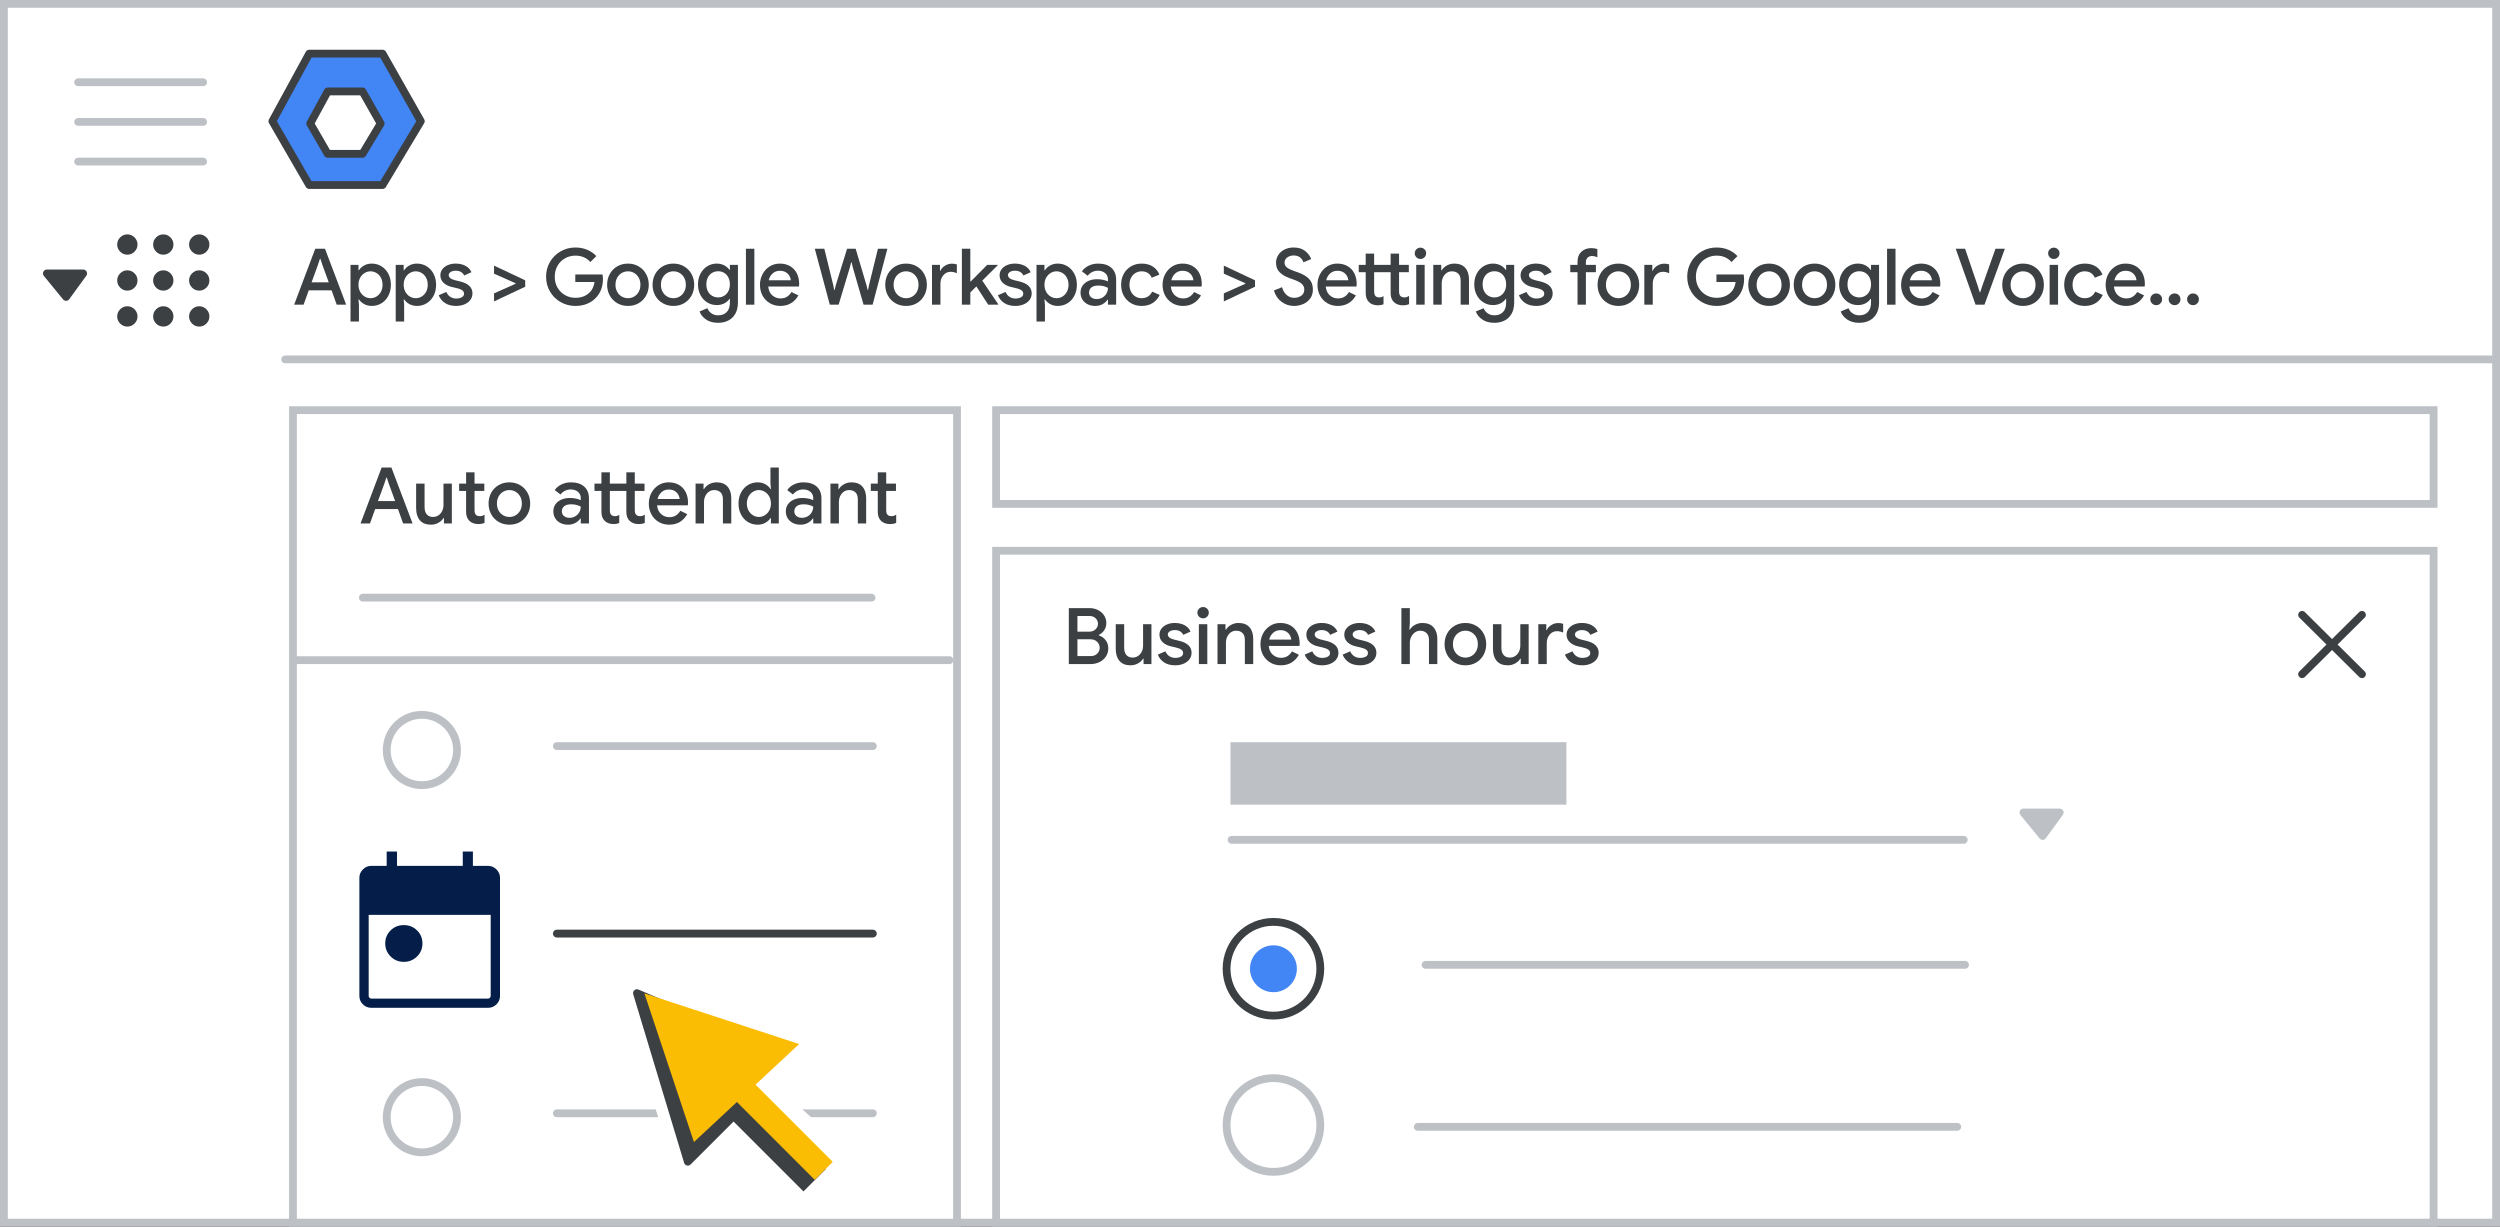 <?xml version="1.0" encoding="UTF-8"?>
<svg width="320px" height="157px" viewBox="0 0 320 157" version="1.1" xmlns="http://www.w3.org/2000/svg" xmlns:xlink="http://www.w3.org/1999/xlink">
    <rect x="0" y="0" width="320" height="157" fill="#333333" stroke="none"/>
    <title>admin-auto-attendant-4-edit-hours</title>
    <g id="admin-auto-attendant-4-edit-hours" stroke="none" stroke-width="1" fill="none" fill-rule="evenodd">
        <rect id="Rectangle" stroke="#BDC1C6" fill="#FFFFFF" x="0.5" y="0.5" width="319" height="156"></rect>
        <rect id="Rectangle" stroke="#BDC1C6" fill="#FFFFFF" x="37.5" y="52.5" width="85" height="104"></rect>
        <rect id="Rectangle" stroke="#BDC1C6" fill="#FFFFFF" x="127.5" y="52.5" width="184" height="12"></rect>
        <rect id="Rectangle" stroke="#BDC1C6" fill="#FFFFFF" x="127.5" y="70.5" width="184" height="86"></rect>
        <line x1="36.5" y1="46" x2="319" y2="46" id="Line" stroke="#BDC1C6" stroke-linecap="round"></line>
        <g id="Logos/admin" transform="translate(34.864, 6.864)" stroke="#3C4043" stroke-linejoin="round">
            <g id="Group-3-Copy">
                <polygon id="Path-19" fill="#4285F4" points="4.72 0 14.099 0 19 8.653 14.099 16.822 4.72 16.822 2.01713646e-14 8.653"></polygon>
                <polygon id="Path-19" fill="#FFFFFF" points="7.082 4.841 11.535 4.841 13.862 8.949 11.535 12.828 7.082 12.828 4.841 8.949"></polygon>
            </g>
        </g>
        <g id="UI/menu-light-grey" transform="translate(10, 10)" stroke="#BDC1C6" stroke-linecap="round" stroke-linejoin="round">
            <line x1="1.73472348e-16" y1="0.529" x2="16" y2="0.529" id="Line"></line>
            <line x1="1.73472348e-16" y1="5.606" x2="16" y2="5.606" id="Line"></line>
            <line x1="1.73472348e-16" y1="10.683" x2="16" y2="10.683" id="Line"></line>
        </g>
        <g id="Apps-&gt;-Google-Worksp" transform="translate(37.65, 31.68)" fill="#3C4043" fill-rule="nonzero">
            <path d="M2.7,0.16 L3.95,0.16 L6.66,7.32 L5.45,7.32 L4.79,5.48 L1.87,5.48 L1.21,7.32 L7.10542736e-15,7.32 L2.7,0.16 Z M4.43,4.46 L3.63,2.27 L3.36,1.45 L3.3,1.45 L3.03,2.27 L2.23,4.46 L4.43,4.46 Z" id="Shape"></path>
            <path d="M7.215,2.22 L8.235,2.22 L8.235,2.91 L8.295,2.91 C8.442,2.67 8.66,2.468 8.95,2.305 C9.24,2.142 9.569,2.06 9.935,2.06 C10.395,2.06 10.812,2.177 11.185,2.41 C11.559,2.643 11.852,2.965 12.065,3.375 C12.279,3.785 12.385,4.25 12.385,4.77 C12.385,5.29 12.279,5.757 12.065,6.17 C11.852,6.583 11.559,6.905 11.185,7.135 C10.812,7.365 10.395,7.48 9.935,7.48 C9.569,7.48 9.24,7.398 8.95,7.235 C8.66,7.072 8.442,6.873 8.295,6.64 L8.235,6.64 L8.295,7.35 L8.295,9.48 L7.215,9.48 L7.215,2.22 Z M9.775,6.49 C10.049,6.49 10.304,6.418 10.54,6.275 C10.777,6.132 10.965,5.93 11.105,5.67 C11.245,5.41 11.315,5.11 11.315,4.77 C11.315,4.43 11.245,4.13 11.105,3.87 C10.965,3.61 10.777,3.408 10.54,3.265 C10.304,3.122 10.049,3.05 9.775,3.05 C9.509,3.05 9.257,3.122 9.02,3.265 C8.784,3.408 8.594,3.61 8.45,3.87 C8.307,4.13 8.235,4.43 8.235,4.77 C8.235,5.11 8.307,5.41 8.45,5.67 C8.594,5.93 8.784,6.132 9.02,6.275 C9.257,6.418 9.509,6.49 9.775,6.49 Z" id="Shape"></path>
            <path d="M13.001,2.22 L14.021,2.22 L14.021,2.91 L14.081,2.91 C14.227,2.67 14.446,2.468 14.736,2.305 C15.026,2.142 15.354,2.06 15.721,2.06 C16.181,2.06 16.597,2.177 16.971,2.41 C17.344,2.643 17.637,2.965 17.851,3.375 C18.064,3.785 18.171,4.25 18.171,4.77 C18.171,5.29 18.064,5.757 17.851,6.17 C17.637,6.583 17.344,6.905 16.971,7.135 C16.597,7.365 16.181,7.48 15.721,7.48 C15.354,7.48 15.026,7.398 14.736,7.235 C14.446,7.072 14.227,6.873 14.081,6.64 L14.021,6.64 L14.081,7.35 L14.081,9.48 L13.001,9.48 L13.001,2.22 Z M15.561,6.49 C15.834,6.49 16.089,6.418 16.326,6.275 C16.562,6.132 16.751,5.93 16.891,5.67 C17.031,5.41 17.101,5.11 17.101,4.77 C17.101,4.43 17.031,4.13 16.891,3.87 C16.751,3.61 16.562,3.408 16.326,3.265 C16.089,3.122 15.834,3.05 15.561,3.05 C15.294,3.05 15.042,3.122 14.806,3.265 C14.569,3.408 14.379,3.61 14.236,3.87 C14.092,4.13 14.021,4.43 14.021,4.77 C14.021,5.11 14.092,5.41 14.236,5.67 C14.379,5.93 14.569,6.132 14.806,6.275 C15.042,6.418 15.294,6.49 15.561,6.49 Z" id="Shape"></path>
            <path d="M20.736,7.48 C20.156,7.48 19.678,7.353 19.301,7.1 C18.924,6.847 18.659,6.517 18.506,6.11 L19.476,5.69 C19.596,5.963 19.766,6.172 19.986,6.315 C20.206,6.458 20.456,6.53 20.736,6.53 C21.023,6.53 21.263,6.478 21.456,6.375 C21.649,6.272 21.746,6.117 21.746,5.91 C21.746,5.723 21.664,5.575 21.501,5.465 C21.338,5.355 21.083,5.26 20.736,5.18 L20.126,5.04 C19.719,4.94 19.383,4.763 19.116,4.51 C18.849,4.257 18.716,3.937 18.716,3.55 C18.716,3.257 18.804,2.997 18.981,2.77 C19.158,2.543 19.394,2.368 19.691,2.245 C19.988,2.122 20.313,2.06 20.666,2.06 C21.146,2.06 21.564,2.153 21.921,2.34 C22.278,2.527 22.536,2.8 22.696,3.16 L21.766,3.58 C21.559,3.173 21.196,2.97 20.676,2.97 C20.423,2.97 20.211,3.023 20.041,3.13 C19.871,3.237 19.786,3.37 19.786,3.53 C19.786,3.83 20.046,4.047 20.566,4.18 L21.306,4.36 C21.806,4.487 22.184,4.677 22.441,4.93 C22.698,5.183 22.826,5.497 22.826,5.87 C22.826,6.19 22.734,6.472 22.551,6.715 C22.368,6.958 22.116,7.147 21.796,7.28 C21.476,7.413 21.123,7.48 20.736,7.48 Z" id="Path"></path>
            <polygon id="Path" points="25.587 5.87 28.347 4.64 28.347 4.58 25.587 3.35 25.587 2.32 29.577 4.2 29.577 5.02 25.587 6.9"></polygon>
            <path d="M35.998,7.48 C35.318,7.48 34.691,7.317 34.118,6.99 C33.544,6.663 33.089,6.215 32.753,5.645 C32.416,5.075 32.248,4.44 32.248,3.74 C32.248,3.04 32.416,2.405 32.753,1.835 C33.089,1.265 33.544,0.817 34.118,0.49 C34.691,0.163 35.318,0 35.998,0 C36.544,0 37.048,0.097 37.508,0.29 C37.968,0.483 38.358,0.753 38.678,1.1 L37.918,1.86 C37.431,1.313 36.791,1.04 35.998,1.04 C35.531,1.04 35.094,1.152 34.688,1.375 C34.281,1.598 33.958,1.917 33.718,2.33 C33.478,2.743 33.358,3.213 33.358,3.74 C33.358,4.273 33.479,4.745 33.723,5.155 C33.966,5.565 34.289,5.882 34.693,6.105 C35.096,6.328 35.534,6.44 36.008,6.44 C36.761,6.44 37.374,6.203 37.848,5.73 C38.001,5.583 38.129,5.397 38.233,5.17 C38.336,4.943 38.408,4.693 38.448,4.42 L35.988,4.42 L35.988,3.45 L39.468,3.45 C39.508,3.677 39.528,3.87 39.528,4.03 C39.528,4.483 39.456,4.915 39.313,5.325 C39.169,5.735 38.948,6.097 38.648,6.41 C38.328,6.757 37.944,7.022 37.498,7.205 C37.051,7.388 36.551,7.48 35.998,7.48 Z" id="Path"></path>
            <path d="M42.733,7.48 C42.22,7.48 41.76,7.362 41.353,7.125 C40.946,6.888 40.63,6.563 40.403,6.15 C40.176,5.737 40.063,5.277 40.063,4.77 C40.063,4.263 40.176,3.803 40.403,3.39 C40.63,2.977 40.946,2.652 41.353,2.415 C41.76,2.178 42.22,2.06 42.733,2.06 C43.24,2.06 43.696,2.18 44.103,2.42 C44.51,2.66 44.826,2.987 45.053,3.4 C45.28,3.813 45.393,4.27 45.393,4.77 C45.393,5.277 45.28,5.737 45.053,6.15 C44.826,6.563 44.511,6.888 44.108,7.125 C43.705,7.362 43.246,7.48 42.733,7.48 Z M42.733,6.49 C43.02,6.49 43.283,6.42 43.523,6.28 C43.763,6.14 43.956,5.94 44.103,5.68 C44.25,5.42 44.323,5.117 44.323,4.77 C44.323,4.423 44.25,4.12 44.103,3.86 C43.956,3.6 43.763,3.4 43.523,3.26 C43.283,3.12 43.02,3.05 42.733,3.05 C42.446,3.05 42.181,3.12 41.938,3.26 C41.695,3.4 41.5,3.6 41.353,3.86 C41.206,4.12 41.133,4.423 41.133,4.77 C41.133,5.117 41.206,5.42 41.353,5.68 C41.5,5.94 41.695,6.14 41.938,6.28 C42.181,6.42 42.446,6.49 42.733,6.49 Z" id="Shape"></path>
            <path d="M48.548,7.48 C48.035,7.48 47.575,7.362 47.168,7.125 C46.762,6.888 46.445,6.563 46.218,6.15 C45.992,5.737 45.878,5.277 45.878,4.77 C45.878,4.263 45.992,3.803 46.218,3.39 C46.445,2.977 46.762,2.652 47.168,2.415 C47.575,2.178 48.035,2.06 48.548,2.06 C49.055,2.06 49.512,2.18 49.918,2.42 C50.325,2.66 50.642,2.987 50.868,3.4 C51.095,3.813 51.208,4.27 51.208,4.77 C51.208,5.277 51.095,5.737 50.868,6.15 C50.642,6.563 50.327,6.888 49.923,7.125 C49.52,7.362 49.062,7.48 48.548,7.48 Z M48.548,6.49 C48.835,6.49 49.098,6.42 49.338,6.28 C49.578,6.14 49.772,5.94 49.918,5.68 C50.065,5.42 50.138,5.117 50.138,4.77 C50.138,4.423 50.065,4.12 49.918,3.86 C49.772,3.6 49.578,3.4 49.338,3.26 C49.098,3.12 48.835,3.05 48.548,3.05 C48.262,3.05 47.997,3.12 47.753,3.26 C47.51,3.4 47.315,3.6 47.168,3.86 C47.022,4.12 46.948,4.423 46.948,4.77 C46.948,5.117 47.022,5.42 47.168,5.68 C47.315,5.94 47.51,6.14 47.753,6.28 C47.997,6.42 48.262,6.49 48.548,6.49 Z" id="Shape"></path>
            <path d="M54.264,9.64 C53.644,9.64 53.129,9.498 52.719,9.215 C52.309,8.932 52.034,8.59 51.894,8.19 L52.894,7.77 C53,8.043 53.175,8.263 53.419,8.43 C53.662,8.597 53.944,8.68 54.264,8.68 C54.737,8.68 55.107,8.54 55.374,8.26 C55.64,7.98 55.774,7.583 55.774,7.07 L55.774,6.58 L55.714,6.58 C55.547,6.827 55.324,7.02 55.044,7.16 C54.764,7.3 54.444,7.37 54.084,7.37 C53.65,7.37 53.252,7.26 52.889,7.04 C52.525,6.82 52.235,6.508 52.019,6.105 C51.802,5.702 51.694,5.24 51.694,4.72 C51.694,4.2 51.802,3.738 52.019,3.335 C52.235,2.932 52.525,2.618 52.889,2.395 C53.252,2.172 53.65,2.06 54.084,2.06 C54.437,2.06 54.755,2.132 55.039,2.275 C55.322,2.418 55.547,2.613 55.714,2.86 L55.774,2.86 L55.774,2.22 L56.804,2.22 L56.804,7.05 C56.804,7.597 56.697,8.065 56.484,8.455 C56.27,8.845 55.972,9.14 55.589,9.34 C55.205,9.54 54.764,9.64 54.264,9.64 Z M54.274,6.39 C54.547,6.39 54.797,6.323 55.024,6.19 C55.25,6.057 55.432,5.865 55.569,5.615 C55.705,5.365 55.774,5.067 55.774,4.72 C55.774,4.367 55.705,4.063 55.569,3.81 C55.432,3.557 55.25,3.365 55.024,3.235 C54.797,3.105 54.547,3.04 54.274,3.04 C54,3.04 53.749,3.105 53.519,3.235 C53.289,3.365 53.105,3.557 52.969,3.81 C52.832,4.063 52.764,4.367 52.764,4.72 C52.764,5.067 52.832,5.367 52.969,5.62 C53.105,5.873 53.289,6.065 53.519,6.195 C53.749,6.325 54,6.39 54.274,6.39 Z" id="Shape"></path>
            <polygon id="Path" points="57.829 0.16 58.909 0.16 58.909 7.32 57.829 7.32"></polygon>
            <path d="M62.224,7.48 C61.731,7.48 61.286,7.363 60.889,7.13 C60.493,6.897 60.183,6.575 59.959,6.165 C59.736,5.755 59.624,5.293 59.624,4.78 C59.624,4.293 59.733,3.842 59.949,3.425 C60.166,3.008 60.468,2.677 60.854,2.43 C61.241,2.183 61.678,2.06 62.164,2.06 C62.678,2.06 63.121,2.172 63.494,2.395 C63.868,2.618 64.153,2.927 64.349,3.32 C64.546,3.713 64.644,4.16 64.644,4.66 C64.644,4.793 64.638,4.907 64.624,5 L60.684,5 C60.731,5.487 60.904,5.862 61.204,6.125 C61.504,6.388 61.854,6.52 62.254,6.52 C62.581,6.52 62.861,6.445 63.094,6.295 C63.328,6.145 63.514,5.947 63.654,5.7 L64.544,6.13 C64.311,6.55 64.001,6.88 63.614,7.12 C63.228,7.36 62.764,7.48 62.224,7.48 Z M63.574,4.19 C63.561,4.003 63.501,3.817 63.394,3.63 C63.288,3.443 63.133,3.288 62.929,3.165 C62.726,3.042 62.474,2.98 62.174,2.98 C61.814,2.98 61.509,3.09 61.259,3.31 C61.009,3.53 60.838,3.823 60.744,4.19 L63.574,4.19 Z" id="Shape"></path>
            <polygon id="Path" points="66.645 0.16 67.865 0.16 69.005 4.81 69.125 5.43 69.185 5.43 69.335 4.81 70.775 0.16 71.875 0.16 73.255 4.81 73.405 5.42 73.465 5.42 73.585 4.81 74.725 0.16 75.935 0.16 74.045 7.32 72.885 7.32 71.515 2.57 71.355 1.9 71.295 1.9 71.125 2.57 69.695 7.32 68.565 7.32"></polygon>
            <path d="M78.331,7.48 C77.817,7.48 77.357,7.362 76.951,7.125 C76.544,6.888 76.227,6.563 76.001,6.15 C75.774,5.737 75.661,5.277 75.661,4.77 C75.661,4.263 75.774,3.803 76.001,3.39 C76.227,2.977 76.544,2.652 76.951,2.415 C77.357,2.178 77.817,2.06 78.331,2.06 C78.837,2.06 79.294,2.18 79.701,2.42 C80.107,2.66 80.424,2.987 80.651,3.4 C80.877,3.813 80.991,4.27 80.991,4.77 C80.991,5.277 80.877,5.737 80.651,6.15 C80.424,6.563 80.109,6.888 79.706,7.125 C79.302,7.362 78.844,7.48 78.331,7.48 Z M78.331,6.49 C78.617,6.49 78.881,6.42 79.121,6.28 C79.361,6.14 79.554,5.94 79.701,5.68 C79.847,5.42 79.921,5.117 79.921,4.77 C79.921,4.423 79.847,4.12 79.701,3.86 C79.554,3.6 79.361,3.4 79.121,3.26 C78.881,3.12 78.617,3.05 78.331,3.05 C78.044,3.05 77.779,3.12 77.536,3.26 C77.292,3.4 77.097,3.6 76.951,3.86 C76.804,4.12 76.731,4.423 76.731,4.77 C76.731,5.117 76.804,5.42 76.951,5.68 C77.097,5.94 77.292,6.14 77.536,6.28 C77.779,6.42 78.044,6.49 78.331,6.49 Z" id="Shape"></path>
            <path d="M81.646,2.22 L82.666,2.22 L82.666,2.97 L82.726,2.97 C82.839,2.71 83.034,2.495 83.311,2.325 C83.588,2.155 83.886,2.07 84.206,2.07 C84.439,2.07 84.646,2.103 84.826,2.17 L84.826,3.29 C84.553,3.17 84.289,3.11 84.036,3.11 C83.656,3.11 83.343,3.257 83.096,3.55 C82.849,3.843 82.726,4.2 82.726,4.62 L82.726,7.32 L81.646,7.32 L81.646,2.22 Z" id="Path"></path>
            <polygon id="Path" points="85.471 0.16 86.551 0.16 86.551 4.36 86.591 4.36 88.711 2.22 90.051 2.22 90.051 2.28 88.081 4.24 90.121 7.26 90.121 7.32 88.841 7.32 87.321 4.98 86.551 5.75 86.551 7.32 85.471 7.32"></polygon>
            <path d="M92.317,7.48 C91.737,7.48 91.258,7.353 90.882,7.1 C90.505,6.847 90.24,6.517 90.087,6.11 L91.057,5.69 C91.177,5.963 91.347,6.172 91.567,6.315 C91.787,6.458 92.037,6.53 92.317,6.53 C92.603,6.53 92.843,6.478 93.037,6.375 C93.23,6.272 93.327,6.117 93.327,5.91 C93.327,5.723 93.245,5.575 93.082,5.465 C92.918,5.355 92.663,5.26 92.317,5.18 L91.707,5.04 C91.3,4.94 90.963,4.763 90.697,4.51 C90.43,4.257 90.297,3.937 90.297,3.55 C90.297,3.257 90.385,2.997 90.562,2.77 C90.738,2.543 90.975,2.368 91.272,2.245 C91.568,2.122 91.893,2.06 92.247,2.06 C92.727,2.06 93.145,2.153 93.502,2.34 C93.858,2.527 94.117,2.8 94.277,3.16 L93.347,3.58 C93.14,3.173 92.777,2.97 92.257,2.97 C92.003,2.97 91.792,3.023 91.622,3.13 C91.452,3.237 91.367,3.37 91.367,3.53 C91.367,3.83 91.627,4.047 92.147,4.18 L92.887,4.36 C93.387,4.487 93.765,4.677 94.022,4.93 C94.278,5.183 94.407,5.497 94.407,5.87 C94.407,6.19 94.315,6.472 94.132,6.715 C93.948,6.958 93.697,7.147 93.377,7.28 C93.057,7.413 92.703,7.48 92.317,7.48 Z" id="Path"></path>
            <path d="M95.022,2.22 L96.042,2.22 L96.042,2.91 L96.102,2.91 C96.249,2.67 96.467,2.468 96.757,2.305 C97.047,2.142 97.375,2.06 97.742,2.06 C98.202,2.06 98.619,2.177 98.992,2.41 C99.365,2.643 99.659,2.965 99.872,3.375 C100.085,3.785 100.192,4.25 100.192,4.77 C100.192,5.29 100.085,5.757 99.872,6.17 C99.659,6.583 99.365,6.905 98.992,7.135 C98.619,7.365 98.202,7.48 97.742,7.48 C97.375,7.48 97.047,7.398 96.757,7.235 C96.467,7.072 96.249,6.873 96.102,6.64 L96.042,6.64 L96.102,7.35 L96.102,9.48 L95.022,9.48 L95.022,2.22 Z M97.582,6.49 C97.855,6.49 98.11,6.418 98.347,6.275 C98.584,6.132 98.772,5.93 98.912,5.67 C99.052,5.41 99.122,5.11 99.122,4.77 C99.122,4.43 99.052,4.13 98.912,3.87 C98.772,3.61 98.584,3.408 98.347,3.265 C98.11,3.122 97.855,3.05 97.582,3.05 C97.315,3.05 97.064,3.122 96.827,3.265 C96.59,3.408 96.4,3.61 96.257,3.87 C96.114,4.13 96.042,4.43 96.042,4.77 C96.042,5.11 96.114,5.41 96.257,5.67 C96.4,5.93 96.59,6.132 96.827,6.275 C97.064,6.418 97.315,6.49 97.582,6.49 Z" id="Shape"></path>
            <path d="M102.547,7.48 C102.181,7.48 101.854,7.408 101.567,7.265 C101.281,7.122 101.057,6.92 100.897,6.66 C100.737,6.4 100.657,6.103 100.657,5.77 C100.657,5.417 100.751,5.112 100.937,4.855 C101.124,4.598 101.377,4.402 101.697,4.265 C102.017,4.128 102.374,4.06 102.767,4.06 C103.067,4.06 103.339,4.088 103.582,4.145 C103.826,4.202 104.021,4.267 104.167,4.34 L104.167,4.07 C104.167,3.743 104.047,3.478 103.807,3.275 C103.567,3.072 103.257,2.97 102.877,2.97 C102.617,2.97 102.371,3.028 102.137,3.145 C101.904,3.262 101.717,3.42 101.577,3.62 L100.837,3.05 C101.057,2.737 101.349,2.493 101.712,2.32 C102.076,2.147 102.474,2.06 102.907,2.06 C103.641,2.06 104.209,2.242 104.612,2.605 C105.016,2.968 105.217,3.477 105.217,4.13 L105.217,7.32 L104.167,7.32 L104.167,6.69 L104.107,6.69 C103.961,6.917 103.751,7.105 103.477,7.255 C103.204,7.405 102.894,7.48 102.547,7.48 Z M102.737,6.6 C103.004,6.6 103.247,6.535 103.467,6.405 C103.687,6.275 103.859,6.1 103.982,5.88 C104.106,5.66 104.167,5.423 104.167,5.17 C104.007,5.077 103.824,5.003 103.617,4.95 C103.411,4.897 103.194,4.87 102.967,4.87 C102.547,4.87 102.239,4.953 102.042,5.12 C101.846,5.287 101.747,5.507 101.747,5.78 C101.747,6.02 101.837,6.217 102.017,6.37 C102.197,6.523 102.437,6.6 102.737,6.6 Z" id="Shape"></path>
            <path d="M108.483,7.48 C107.976,7.48 107.523,7.363 107.123,7.13 C106.723,6.897 106.411,6.575 106.188,6.165 C105.964,5.755 105.853,5.29 105.853,4.77 C105.853,4.25 105.964,3.785 106.188,3.375 C106.411,2.965 106.723,2.643 107.123,2.41 C107.523,2.177 107.976,2.06 108.483,2.06 C109.043,2.06 109.518,2.185 109.908,2.435 C110.298,2.685 110.579,3.03 110.753,3.47 L109.773,3.87 C109.533,3.323 109.096,3.05 108.463,3.05 C108.183,3.05 107.924,3.122 107.688,3.265 C107.451,3.408 107.264,3.61 107.128,3.87 C106.991,4.13 106.923,4.43 106.923,4.77 C106.923,5.11 106.991,5.41 107.128,5.67 C107.264,5.93 107.451,6.132 107.688,6.275 C107.924,6.418 108.183,6.49 108.463,6.49 C108.783,6.49 109.058,6.418 109.288,6.275 C109.518,6.132 109.696,5.923 109.823,5.65 L110.793,6.07 C110.593,6.503 110.296,6.847 109.903,7.1 C109.509,7.353 109.036,7.48 108.483,7.48 Z" id="Path"></path>
            <path d="M113.758,7.48 C113.265,7.48 112.82,7.363 112.423,7.13 C112.026,6.897 111.716,6.575 111.493,6.165 C111.27,5.755 111.158,5.293 111.158,4.78 C111.158,4.293 111.266,3.842 111.483,3.425 C111.7,3.008 112.001,2.677 112.388,2.43 C112.775,2.183 113.211,2.06 113.698,2.06 C114.211,2.06 114.655,2.172 115.028,2.395 C115.401,2.618 115.686,2.927 115.883,3.32 C116.08,3.713 116.178,4.16 116.178,4.66 C116.178,4.793 116.171,4.907 116.158,5 L112.218,5 C112.265,5.487 112.438,5.862 112.738,6.125 C113.038,6.388 113.388,6.52 113.788,6.52 C114.115,6.52 114.395,6.445 114.628,6.295 C114.861,6.145 115.048,5.947 115.188,5.7 L116.078,6.13 C115.845,6.55 115.535,6.88 115.148,7.12 C114.761,7.36 114.298,7.48 113.758,7.48 Z M115.108,4.19 C115.095,4.003 115.035,3.817 114.928,3.63 C114.821,3.443 114.666,3.288 114.463,3.165 C114.26,3.042 114.008,2.98 113.708,2.98 C113.348,2.98 113.043,3.09 112.793,3.31 C112.543,3.53 112.371,3.823 112.278,4.19 L115.108,4.19 Z" id="Shape"></path>
            <polygon id="Path" points="118.999 5.87 121.759 4.64 121.759 4.58 118.999 3.35 118.999 2.32 122.989 4.2 122.989 5.02 118.999 6.9"></polygon>
            <path d="M128,7.48 C127.406,7.48 126.873,7.307 126.4,6.96 C125.926,6.613 125.596,6.127 125.41,5.5 L126.45,5.08 C126.556,5.48 126.746,5.807 127.02,6.06 C127.293,6.313 127.623,6.44 128.01,6.44 C128.37,6.44 128.675,6.347 128.925,6.16 C129.175,5.973 129.3,5.717 129.3,5.39 C129.3,5.09 129.19,4.842 128.97,4.645 C128.75,4.448 128.37,4.257 127.83,4.07 L127.38,3.91 C126.893,3.737 126.488,3.495 126.165,3.185 C125.841,2.875 125.68,2.463 125.68,1.95 C125.68,1.597 125.775,1.27 125.965,0.97 C126.155,0.67 126.421,0.433 126.765,0.26 C127.108,0.087 127.496,0 127.93,0 C128.55,0 129.046,0.152 129.42,0.455 C129.793,0.758 130.046,1.1 130.18,1.48 L129.19,1.9 C129.123,1.66 128.983,1.453 128.77,1.28 C128.556,1.107 128.28,1.02 127.94,1.02 C127.613,1.02 127.336,1.107 127.11,1.28 C126.883,1.453 126.77,1.673 126.77,1.94 C126.77,2.187 126.871,2.392 127.075,2.555 C127.278,2.718 127.593,2.873 128.02,3.02 L128.48,3.18 C129.093,3.393 129.566,3.67 129.9,4.01 C130.233,4.35 130.4,4.803 130.4,5.37 C130.4,5.837 130.281,6.228 130.045,6.545 C129.808,6.862 129.505,7.097 129.135,7.25 C128.765,7.403 128.386,7.48 128,7.48 Z" id="Path"></path>
            <path d="M133.585,7.48 C133.092,7.48 132.647,7.363 132.25,7.13 C131.853,6.897 131.543,6.575 131.32,6.165 C131.097,5.755 130.985,5.293 130.985,4.78 C130.985,4.293 131.093,3.842 131.31,3.425 C131.527,3.008 131.828,2.677 132.215,2.43 C132.602,2.183 133.038,2.06 133.525,2.06 C134.038,2.06 134.482,2.172 134.855,2.395 C135.228,2.618 135.513,2.927 135.71,3.32 C135.907,3.713 136.005,4.16 136.005,4.66 C136.005,4.793 135.998,4.907 135.985,5 L132.045,5 C132.092,5.487 132.265,5.862 132.565,6.125 C132.865,6.388 133.215,6.52 133.615,6.52 C133.942,6.52 134.222,6.445 134.455,6.295 C134.688,6.145 134.875,5.947 135.015,5.7 L135.905,6.13 C135.672,6.55 135.362,6.88 134.975,7.12 C134.588,7.36 134.125,7.48 133.585,7.48 Z M134.935,4.19 C134.922,4.003 134.862,3.817 134.755,3.63 C134.648,3.443 134.493,3.288 134.29,3.165 C134.087,3.042 133.835,2.98 133.535,2.98 C133.175,2.98 132.87,3.09 132.62,3.31 C132.37,3.53 132.198,3.823 132.105,4.19 L134.935,4.19 Z" id="Shape"></path>
            <path d="M138.71,7.4 C138.484,7.4 138.272,7.365 138.075,7.295 C137.879,7.225 137.717,7.127 137.59,7 C137.304,6.727 137.16,6.34 137.16,5.84 L137.16,3.16 L136.27,3.16 L136.27,2.22 L137.16,2.22 L137.16,0.78 L138.24,0.78 L138.24,2.22 L140.35,2.22 L140.35,0.78 L141.43,0.78 L141.43,2.22 L142.68,2.22 L142.68,3.16 L141.43,3.16 L141.43,5.61 C141.43,5.883 141.487,6.08 141.6,6.2 C141.714,6.327 141.887,6.39 142.12,6.39 C142.234,6.39 142.334,6.375 142.42,6.345 C142.507,6.315 142.604,6.267 142.71,6.2 L142.71,7.25 C142.484,7.35 142.217,7.4 141.91,7.4 C141.677,7.4 141.464,7.365 141.27,7.295 C141.077,7.225 140.914,7.127 140.78,7 C140.494,6.727 140.35,6.34 140.35,5.84 L140.35,3.16 L138.24,3.16 L138.24,5.61 C138.24,5.89 138.294,6.087 138.4,6.2 C138.514,6.327 138.684,6.39 138.91,6.39 C139.01,6.39 139.1,6.377 139.18,6.35 C139.26,6.323 139.347,6.283 139.44,6.23 L139.44,7.27 C139.227,7.357 138.984,7.4 138.71,7.4 Z" id="Path"></path>
            <path d="M144.166,1.47 C143.966,1.47 143.794,1.398 143.651,1.255 C143.507,1.112 143.436,0.94 143.436,0.74 C143.436,0.54 143.507,0.37 143.651,0.23 C143.794,0.09 143.966,0.02 144.166,0.02 C144.366,0.02 144.537,0.09 144.681,0.23 C144.824,0.37 144.896,0.54 144.896,0.74 C144.896,0.94 144.824,1.112 144.681,1.255 C144.537,1.398 144.366,1.47 144.166,1.47 Z M143.626,2.22 L144.706,2.22 L144.706,7.32 L143.626,7.32 L143.626,2.22 Z" id="Shape"></path>
            <path d="M145.811,2.22 L146.831,2.22 L146.831,2.92 L146.891,2.92 C147.038,2.667 147.258,2.46 147.551,2.3 C147.844,2.14 148.161,2.06 148.501,2.06 C149.114,2.06 149.581,2.242 149.901,2.605 C150.221,2.968 150.381,3.467 150.381,4.1 L150.381,7.32 L149.311,7.32 L149.311,4.24 C149.311,3.84 149.211,3.542 149.011,3.345 C148.811,3.148 148.538,3.05 148.191,3.05 C147.938,3.05 147.713,3.12 147.516,3.26 C147.319,3.4 147.166,3.587 147.056,3.82 C146.946,4.053 146.891,4.307 146.891,4.58 L146.891,7.32 L145.811,7.32 L145.811,2.22 Z" id="Path"></path>
            <path d="M153.626,9.64 C153.006,9.64 152.491,9.498 152.081,9.215 C151.671,8.932 151.396,8.59 151.256,8.19 L152.256,7.77 C152.363,8.043 152.538,8.263 152.781,8.43 C153.025,8.597 153.306,8.68 153.626,8.68 C154.1,8.68 154.47,8.54 154.736,8.26 C155.003,7.98 155.136,7.583 155.136,7.07 L155.136,6.58 L155.076,6.58 C154.91,6.827 154.686,7.02 154.406,7.16 C154.126,7.3 153.806,7.37 153.446,7.37 C153.013,7.37 152.615,7.26 152.251,7.04 C151.888,6.82 151.598,6.508 151.381,6.105 C151.165,5.702 151.056,5.24 151.056,4.72 C151.056,4.2 151.165,3.738 151.381,3.335 C151.598,2.932 151.888,2.618 152.251,2.395 C152.615,2.172 153.013,2.06 153.446,2.06 C153.8,2.06 154.118,2.132 154.401,2.275 C154.685,2.418 154.91,2.613 155.076,2.86 L155.136,2.86 L155.136,2.22 L156.166,2.22 L156.166,7.05 C156.166,7.597 156.06,8.065 155.846,8.455 C155.633,8.845 155.335,9.14 154.951,9.34 C154.568,9.54 154.126,9.64 153.626,9.64 Z M153.636,6.39 C153.91,6.39 154.16,6.323 154.386,6.19 C154.613,6.057 154.795,5.865 154.931,5.615 C155.068,5.365 155.136,5.067 155.136,4.72 C155.136,4.367 155.068,4.063 154.931,3.81 C154.795,3.557 154.613,3.365 154.386,3.235 C154.16,3.105 153.91,3.04 153.636,3.04 C153.363,3.04 153.111,3.105 152.881,3.235 C152.651,3.365 152.468,3.557 152.331,3.81 C152.195,4.063 152.126,4.367 152.126,4.72 C152.126,5.067 152.195,5.367 152.331,5.62 C152.468,5.873 152.651,6.065 152.881,6.195 C153.111,6.325 153.363,6.39 153.636,6.39 Z" id="Shape"></path>
            <path d="M159.002,7.48 C158.422,7.48 157.943,7.353 157.567,7.1 C157.19,6.847 156.925,6.517 156.772,6.11 L157.742,5.69 C157.862,5.963 158.032,6.172 158.252,6.315 C158.472,6.458 158.722,6.53 159.002,6.53 C159.288,6.53 159.528,6.478 159.722,6.375 C159.915,6.272 160.012,6.117 160.012,5.91 C160.012,5.723 159.93,5.575 159.767,5.465 C159.603,5.355 159.348,5.26 159.002,5.18 L158.392,5.04 C157.985,4.94 157.648,4.763 157.382,4.51 C157.115,4.257 156.982,3.937 156.982,3.55 C156.982,3.257 157.07,2.997 157.247,2.77 C157.423,2.543 157.66,2.368 157.957,2.245 C158.253,2.122 158.578,2.06 158.932,2.06 C159.412,2.06 159.83,2.153 160.187,2.34 C160.543,2.527 160.802,2.8 160.962,3.16 L160.032,3.58 C159.825,3.173 159.462,2.97 158.942,2.97 C158.688,2.97 158.477,3.023 158.307,3.13 C158.137,3.237 158.052,3.37 158.052,3.53 C158.052,3.83 158.312,4.047 158.832,4.18 L159.572,4.36 C160.072,4.487 160.45,4.677 160.707,4.93 C160.963,5.183 161.092,5.497 161.092,5.87 C161.092,6.19 161,6.472 160.817,6.715 C160.633,6.958 160.382,7.147 160.062,7.28 C159.742,7.413 159.388,7.48 159.002,7.48 Z" id="Path"></path>
            <path d="M164.273,3.16 L163.343,3.16 L163.343,2.22 L164.273,2.22 L164.273,1.8 C164.273,1.267 164.438,0.847 164.768,0.54 C165.098,0.233 165.516,0.08 166.023,0.08 C166.309,0.08 166.573,0.12 166.813,0.2 L166.813,1.25 C166.693,1.203 166.579,1.165 166.473,1.135 C166.366,1.105 166.246,1.09 166.113,1.09 C165.893,1.09 165.709,1.16 165.563,1.3 C165.416,1.44 165.343,1.637 165.343,1.89 L165.343,2.22 L166.623,2.22 L166.623,3.16 L165.343,3.16 L165.343,7.32 L164.273,7.32 L164.273,3.16 Z" id="Path"></path>
            <path d="M169.508,7.48 C168.995,7.48 168.535,7.362 168.128,7.125 C167.721,6.888 167.405,6.563 167.178,6.15 C166.951,5.737 166.838,5.277 166.838,4.77 C166.838,4.263 166.951,3.803 167.178,3.39 C167.405,2.977 167.721,2.652 168.128,2.415 C168.535,2.178 168.995,2.06 169.508,2.06 C170.015,2.06 170.471,2.18 170.878,2.42 C171.285,2.66 171.601,2.987 171.828,3.4 C172.055,3.813 172.168,4.27 172.168,4.77 C172.168,5.277 172.055,5.737 171.828,6.15 C171.601,6.563 171.286,6.888 170.883,7.125 C170.48,7.362 170.021,7.48 169.508,7.48 Z M169.508,6.49 C169.795,6.49 170.058,6.42 170.298,6.28 C170.538,6.14 170.731,5.94 170.878,5.68 C171.025,5.42 171.098,5.117 171.098,4.77 C171.098,4.423 171.025,4.12 170.878,3.86 C170.731,3.6 170.538,3.4 170.298,3.26 C170.058,3.12 169.795,3.05 169.508,3.05 C169.221,3.05 168.956,3.12 168.713,3.26 C168.47,3.4 168.275,3.6 168.128,3.86 C167.981,4.12 167.908,4.423 167.908,4.77 C167.908,5.117 167.981,5.42 168.128,5.68 C168.275,5.94 168.47,6.14 168.713,6.28 C168.956,6.42 169.221,6.49 169.508,6.49 Z" id="Shape"></path>
            <path d="M172.823,2.22 L173.843,2.22 L173.843,2.97 L173.903,2.97 C174.017,2.71 174.212,2.495 174.488,2.325 C174.765,2.155 175.063,2.07 175.383,2.07 C175.617,2.07 175.823,2.103 176.003,2.17 L176.003,3.29 C175.73,3.17 175.467,3.11 175.213,3.11 C174.833,3.11 174.52,3.257 174.273,3.55 C174.027,3.843 173.903,4.2 173.903,4.62 L173.903,7.32 L172.823,7.32 L172.823,2.22 Z" id="Path"></path>
            <path d="M182.064,7.48 C181.384,7.48 180.757,7.317 180.184,6.99 C179.611,6.663 179.156,6.215 178.819,5.645 C178.482,5.075 178.314,4.44 178.314,3.74 C178.314,3.04 178.482,2.405 178.819,1.835 C179.156,1.265 179.611,0.817 180.184,0.49 C180.757,0.163 181.384,0 182.064,0 C182.611,0 183.114,0.097 183.574,0.29 C184.034,0.483 184.424,0.753 184.744,1.1 L183.984,1.86 C183.497,1.313 182.857,1.04 182.064,1.04 C181.597,1.04 181.161,1.152 180.754,1.375 C180.347,1.598 180.024,1.917 179.784,2.33 C179.544,2.743 179.424,3.213 179.424,3.74 C179.424,4.273 179.546,4.745 179.789,5.155 C180.032,5.565 180.356,5.882 180.759,6.105 C181.162,6.328 181.601,6.44 182.074,6.44 C182.827,6.44 183.441,6.203 183.914,5.73 C184.067,5.583 184.196,5.397 184.299,5.17 C184.402,4.943 184.474,4.693 184.514,4.42 L182.054,4.42 L182.054,3.45 L185.534,3.45 C185.574,3.677 185.594,3.87 185.594,4.03 C185.594,4.483 185.522,4.915 185.379,5.325 C185.236,5.735 185.014,6.097 184.714,6.41 C184.394,6.757 184.011,7.022 183.564,7.205 C183.117,7.388 182.617,7.48 182.064,7.48 Z" id="Path"></path>
            <path d="M188.799,7.48 C188.286,7.48 187.826,7.362 187.419,7.125 C187.013,6.888 186.696,6.563 186.469,6.15 C186.243,5.737 186.129,5.277 186.129,4.77 C186.129,4.263 186.243,3.803 186.469,3.39 C186.696,2.977 187.013,2.652 187.419,2.415 C187.826,2.178 188.286,2.06 188.799,2.06 C189.306,2.06 189.763,2.18 190.169,2.42 C190.576,2.66 190.893,2.987 191.119,3.4 C191.346,3.813 191.459,4.27 191.459,4.77 C191.459,5.277 191.346,5.737 191.119,6.15 C190.893,6.563 190.578,6.888 190.174,7.125 C189.771,7.362 189.313,7.48 188.799,7.48 Z M188.799,6.49 C189.086,6.49 189.349,6.42 189.589,6.28 C189.829,6.14 190.023,5.94 190.169,5.68 C190.316,5.42 190.389,5.117 190.389,4.77 C190.389,4.423 190.316,4.12 190.169,3.86 C190.023,3.6 189.829,3.4 189.589,3.26 C189.349,3.12 189.086,3.05 188.799,3.05 C188.513,3.05 188.248,3.12 188.004,3.26 C187.761,3.4 187.566,3.6 187.419,3.86 C187.273,4.12 187.199,4.423 187.199,4.77 C187.199,5.117 187.273,5.42 187.419,5.68 C187.566,5.94 187.761,6.14 188.004,6.28 C188.248,6.42 188.513,6.49 188.799,6.49 Z" id="Shape"></path>
            <path d="M194.615,7.48 C194.101,7.48 193.641,7.362 193.235,7.125 C192.828,6.888 192.511,6.563 192.285,6.15 C192.058,5.737 191.945,5.277 191.945,4.77 C191.945,4.263 192.058,3.803 192.285,3.39 C192.511,2.977 192.828,2.652 193.235,2.415 C193.641,2.178 194.101,2.06 194.615,2.06 C195.121,2.06 195.578,2.18 195.985,2.42 C196.391,2.66 196.708,2.987 196.935,3.4 C197.161,3.813 197.275,4.27 197.275,4.77 C197.275,5.277 197.161,5.737 196.935,6.15 C196.708,6.563 196.393,6.888 195.99,7.125 C195.586,7.362 195.128,7.48 194.615,7.48 Z M194.615,6.49 C194.901,6.49 195.165,6.42 195.405,6.28 C195.645,6.14 195.838,5.94 195.985,5.68 C196.131,5.42 196.205,5.117 196.205,4.77 C196.205,4.423 196.131,4.12 195.985,3.86 C195.838,3.6 195.645,3.4 195.405,3.26 C195.165,3.12 194.901,3.05 194.615,3.05 C194.328,3.05 194.063,3.12 193.82,3.26 C193.576,3.4 193.381,3.6 193.235,3.86 C193.088,4.12 193.015,4.423 193.015,4.77 C193.015,5.117 193.088,5.42 193.235,5.68 C193.381,5.94 193.576,6.14 193.82,6.28 C194.063,6.42 194.328,6.49 194.615,6.49 Z" id="Shape"></path>
            <path d="M200.33,9.64 C199.71,9.64 199.195,9.498 198.785,9.215 C198.375,8.932 198.1,8.59 197.96,8.19 L198.96,7.77 C199.067,8.043 199.242,8.263 199.485,8.43 C199.728,8.597 200.01,8.68 200.33,8.68 C200.803,8.68 201.173,8.54 201.44,8.26 C201.707,7.98 201.84,7.583 201.84,7.07 L201.84,6.58 L201.78,6.58 C201.613,6.827 201.39,7.02 201.11,7.16 C200.83,7.3 200.51,7.37 200.15,7.37 C199.717,7.37 199.318,7.26 198.955,7.04 C198.592,6.82 198.302,6.508 198.085,6.105 C197.868,5.702 197.76,5.24 197.76,4.72 C197.76,4.2 197.868,3.738 198.085,3.335 C198.302,2.932 198.592,2.618 198.955,2.395 C199.318,2.172 199.717,2.06 200.15,2.06 C200.503,2.06 200.822,2.132 201.105,2.275 C201.388,2.418 201.613,2.613 201.78,2.86 L201.84,2.86 L201.84,2.22 L202.87,2.22 L202.87,7.05 C202.87,7.597 202.763,8.065 202.55,8.455 C202.337,8.845 202.038,9.14 201.655,9.34 C201.272,9.54 200.83,9.64 200.33,9.64 Z M200.34,6.39 C200.613,6.39 200.863,6.323 201.09,6.19 C201.317,6.057 201.498,5.865 201.635,5.615 C201.772,5.365 201.84,5.067 201.84,4.72 C201.84,4.367 201.772,4.063 201.635,3.81 C201.498,3.557 201.317,3.365 201.09,3.235 C200.863,3.105 200.613,3.04 200.34,3.04 C200.067,3.04 199.815,3.105 199.585,3.235 C199.355,3.365 199.172,3.557 199.035,3.81 C198.898,4.063 198.83,4.367 198.83,4.72 C198.83,5.067 198.898,5.367 199.035,5.62 C199.172,5.873 199.355,6.065 199.585,6.195 C199.815,6.325 200.067,6.39 200.34,6.39 Z" id="Shape"></path>
            <polygon id="Path" points="203.895 0.16 204.975 0.16 204.975 7.32 203.895 7.32"></polygon>
            <path d="M208.291,7.48 C207.797,7.48 207.352,7.363 206.956,7.13 C206.559,6.897 206.249,6.575 206.026,6.165 C205.802,5.755 205.691,5.293 205.691,4.78 C205.691,4.293 205.799,3.842 206.016,3.425 C206.232,3.008 206.534,2.677 206.921,2.43 C207.307,2.183 207.744,2.06 208.231,2.06 C208.744,2.06 209.187,2.172 209.561,2.395 C209.934,2.618 210.219,2.927 210.416,3.32 C210.612,3.713 210.711,4.16 210.711,4.66 C210.711,4.793 210.704,4.907 210.691,5 L206.751,5 C206.797,5.487 206.971,5.862 207.271,6.125 C207.571,6.388 207.921,6.52 208.321,6.52 C208.647,6.52 208.927,6.445 209.161,6.295 C209.394,6.145 209.581,5.947 209.721,5.7 L210.611,6.13 C210.377,6.55 210.067,6.88 209.681,7.12 C209.294,7.36 208.831,7.48 208.291,7.48 Z M209.641,4.19 C209.627,4.003 209.567,3.817 209.461,3.63 C209.354,3.443 209.199,3.288 208.996,3.165 C208.792,3.042 208.541,2.98 208.241,2.98 C207.881,2.98 207.576,3.09 207.326,3.31 C207.076,3.53 206.904,3.823 206.811,4.19 L209.641,4.19 Z" id="Shape"></path>
            <polygon id="Path" points="212.682 0.16 213.882 0.16 215.502 4.92 215.752 5.73 215.812 5.73 216.082 4.92 217.772 0.16 218.972 0.16 216.362 7.32 215.222 7.32"></polygon>
            <path d="M221.307,7.48 C220.794,7.48 220.334,7.362 219.927,7.125 C219.52,6.888 219.204,6.563 218.977,6.15 C218.75,5.737 218.637,5.277 218.637,4.77 C218.637,4.263 218.75,3.803 218.977,3.39 C219.204,2.977 219.52,2.652 219.927,2.415 C220.334,2.178 220.794,2.06 221.307,2.06 C221.814,2.06 222.27,2.18 222.677,2.42 C223.084,2.66 223.4,2.987 223.627,3.4 C223.854,3.813 223.967,4.27 223.967,4.77 C223.967,5.277 223.854,5.737 223.627,6.15 C223.4,6.563 223.085,6.888 222.682,7.125 C222.279,7.362 221.82,7.48 221.307,7.48 Z M221.307,6.49 C221.594,6.49 221.857,6.42 222.097,6.28 C222.337,6.14 222.53,5.94 222.677,5.68 C222.824,5.42 222.897,5.117 222.897,4.77 C222.897,4.423 222.824,4.12 222.677,3.86 C222.53,3.6 222.337,3.4 222.097,3.26 C221.857,3.12 221.594,3.05 221.307,3.05 C221.02,3.05 220.755,3.12 220.512,3.26 C220.269,3.4 220.074,3.6 219.927,3.86 C219.78,4.12 219.707,4.423 219.707,4.77 C219.707,5.117 219.78,5.42 219.927,5.68 C220.074,5.94 220.269,6.14 220.512,6.28 C220.755,6.42 221.02,6.49 221.307,6.49 Z" id="Shape"></path>
            <path d="M225.242,1.47 C225.042,1.47 224.871,1.398 224.727,1.255 C224.584,1.112 224.512,0.94 224.512,0.74 C224.512,0.54 224.584,0.37 224.727,0.23 C224.871,0.09 225.042,0.02 225.242,0.02 C225.442,0.02 225.614,0.09 225.757,0.23 C225.901,0.37 225.972,0.54 225.972,0.74 C225.972,0.94 225.901,1.112 225.757,1.255 C225.614,1.398 225.442,1.47 225.242,1.47 Z M224.702,2.22 L225.782,2.22 L225.782,7.32 L224.702,7.32 L224.702,2.22 Z" id="Shape"></path>
            <path d="M229.198,7.48 C228.691,7.48 228.238,7.363 227.838,7.13 C227.438,6.897 227.126,6.575 226.903,6.165 C226.679,5.755 226.568,5.29 226.568,4.77 C226.568,4.25 226.679,3.785 226.903,3.375 C227.126,2.965 227.438,2.643 227.838,2.41 C228.238,2.177 228.691,2.06 229.198,2.06 C229.758,2.06 230.233,2.185 230.623,2.435 C231.013,2.685 231.294,3.03 231.468,3.47 L230.488,3.87 C230.248,3.323 229.811,3.05 229.178,3.05 C228.898,3.05 228.639,3.122 228.403,3.265 C228.166,3.408 227.979,3.61 227.843,3.87 C227.706,4.13 227.638,4.43 227.638,4.77 C227.638,5.11 227.706,5.41 227.843,5.67 C227.979,5.93 228.166,6.132 228.403,6.275 C228.639,6.418 228.898,6.49 229.178,6.49 C229.498,6.49 229.773,6.418 230.003,6.275 C230.233,6.132 230.411,5.923 230.538,5.65 L231.508,6.07 C231.308,6.503 231.011,6.847 230.618,7.1 C230.224,7.353 229.751,7.48 229.198,7.48 Z" id="Path"></path>
            <path d="M234.473,7.48 C233.98,7.48 233.535,7.363 233.138,7.13 C232.741,6.897 232.431,6.575 232.208,6.165 C231.985,5.755 231.873,5.293 231.873,4.78 C231.873,4.293 231.981,3.842 232.198,3.425 C232.415,3.008 232.716,2.677 233.103,2.43 C233.49,2.183 233.926,2.06 234.413,2.06 C234.926,2.06 235.37,2.172 235.743,2.395 C236.116,2.618 236.401,2.927 236.598,3.32 C236.795,3.713 236.893,4.16 236.893,4.66 C236.893,4.793 236.886,4.907 236.873,5 L232.933,5 C232.98,5.487 233.153,5.862 233.453,6.125 C233.753,6.388 234.103,6.52 234.503,6.52 C234.83,6.52 235.11,6.445 235.343,6.295 C235.576,6.145 235.763,5.947 235.903,5.7 L236.793,6.13 C236.56,6.55 236.25,6.88 235.863,7.12 C235.476,7.36 235.013,7.48 234.473,7.48 Z M235.823,4.19 C235.81,4.003 235.75,3.817 235.643,3.63 C235.536,3.443 235.381,3.288 235.178,3.165 C234.975,3.042 234.723,2.98 234.423,2.98 C234.063,2.98 233.758,3.09 233.508,3.31 C233.258,3.53 233.086,3.823 232.993,4.19 L235.823,4.19 Z" id="Shape"></path>
            <path d="M238.348,7.38 C238.135,7.38 237.955,7.307 237.808,7.16 C237.662,7.013 237.588,6.837 237.588,6.63 C237.588,6.423 237.662,6.247 237.808,6.1 C237.955,5.953 238.135,5.88 238.348,5.88 C238.562,5.88 238.74,5.952 238.883,6.095 C239.027,6.238 239.098,6.417 239.098,6.63 C239.098,6.837 239.027,7.013 238.883,7.16 C238.74,7.307 238.562,7.38 238.348,7.38 Z M240.698,7.38 C240.485,7.38 240.305,7.307 240.158,7.16 C240.012,7.013 239.938,6.837 239.938,6.63 C239.938,6.423 240.012,6.247 240.158,6.1 C240.305,5.953 240.485,5.88 240.698,5.88 C240.912,5.88 241.09,5.952 241.233,6.095 C241.377,6.238 241.448,6.417 241.448,6.63 C241.448,6.837 241.377,7.013 241.233,7.16 C241.09,7.307 240.912,7.38 240.698,7.38 Z M243.058,7.38 C242.845,7.38 242.665,7.307 242.518,7.16 C242.372,7.013 242.298,6.837 242.298,6.63 C242.298,6.423 242.372,6.247 242.518,6.1 C242.665,5.953 242.845,5.88 243.058,5.88 C243.272,5.88 243.45,5.952 243.593,6.095 C243.737,6.238 243.808,6.417 243.808,6.63 C243.808,6.837 243.737,7.013 243.593,7.16 C243.45,7.307 243.272,7.38 243.058,7.38 Z" id="Shape"></path>
        </g>
        <g id="nav-apps" transform="translate(15, 30)" fill="#3C4043" fill-rule="nonzero">
            <path d="M1.3,2.601 C0.946,2.601 0.641,2.472 0.385,2.215 C0.128,1.959 1.77635684e-15,1.654 1.77635684e-15,1.3 C1.77635684e-15,0.946 0.128,0.641 0.385,0.384 C0.641,0.128 0.946,0 1.3,0 C1.654,0 1.96,0.128 2.216,0.384 C2.473,0.641 2.601,0.946 2.601,1.3 C2.601,1.654 2.473,1.959 2.216,2.215 C1.96,2.472 1.654,2.601 1.3,2.601 Z M5.901,11.802 C5.547,11.802 5.242,11.674 4.985,11.418 C4.729,11.161 4.601,10.855 4.601,10.502 C4.601,10.148 4.729,9.842 4.985,9.586 C5.242,9.329 5.547,9.201 5.901,9.201 C6.255,9.201 6.56,9.329 6.817,9.586 C7.073,9.842 7.201,10.148 7.201,10.502 C7.201,10.855 7.073,11.161 6.817,11.418 C6.56,11.674 6.255,11.802 5.901,11.802 Z M1.3,11.802 C0.946,11.802 0.641,11.674 0.385,11.418 C0.128,11.161 1.77635684e-15,10.855 1.77635684e-15,10.502 C1.77635684e-15,10.148 0.128,9.842 0.385,9.586 C0.641,9.329 0.946,9.201 1.3,9.201 C1.654,9.201 1.96,9.329 2.216,9.586 C2.473,9.842 2.601,10.148 2.601,10.502 C2.601,10.855 2.473,11.161 2.216,11.418 C1.96,11.674 1.654,11.802 1.3,11.802 Z M1.3,7.201 C0.946,7.201 0.641,7.073 0.385,6.817 C0.128,6.56 1.77635684e-15,6.255 1.77635684e-15,5.901 C1.77635684e-15,5.547 0.128,5.242 0.385,4.985 C0.641,4.729 0.946,4.601 1.3,4.601 C1.654,4.601 1.96,4.729 2.216,4.985 C2.473,5.242 2.601,5.547 2.601,5.901 C2.601,6.255 2.473,6.56 2.216,6.817 C1.96,7.073 1.654,7.201 1.3,7.201 Z M5.901,7.201 C5.547,7.201 5.242,7.073 4.985,6.817 C4.729,6.56 4.601,6.255 4.601,5.901 C4.601,5.547 4.729,5.242 4.985,4.985 C5.242,4.729 5.547,4.601 5.901,4.601 C6.255,4.601 6.56,4.729 6.817,4.985 C7.073,5.242 7.201,5.547 7.201,5.901 C7.201,6.255 7.073,6.56 6.817,6.817 C6.56,7.073 6.255,7.201 5.901,7.201 Z M10.502,2.601 C10.148,2.601 9.843,2.472 9.587,2.215 C9.33,1.959 9.201,1.654 9.201,1.3 C9.201,0.946 9.33,0.641 9.587,0.384 C9.843,0.128 10.148,0 10.502,0 C10.855,0 11.161,0.128 11.418,0.384 C11.674,0.641 11.802,0.946 11.802,1.3 C11.802,1.654 11.674,1.959 11.418,2.215 C11.161,2.472 10.855,2.601 10.502,2.601 Z M5.901,2.601 C5.547,2.601 5.242,2.472 4.985,2.215 C4.729,1.959 4.601,1.654 4.601,1.3 C4.601,0.946 4.729,0.641 4.985,0.384 C5.242,0.128 5.547,0 5.901,0 C6.255,0 6.56,0.128 6.817,0.384 C7.073,0.641 7.201,0.946 7.201,1.3 C7.201,1.654 7.073,1.959 6.817,2.215 C6.56,2.472 6.255,2.601 5.901,2.601 Z M10.502,7.201 C10.148,7.201 9.843,7.073 9.587,6.817 C9.33,6.56 9.201,6.255 9.201,5.901 C9.201,5.547 9.33,5.242 9.587,4.985 C9.843,4.729 10.148,4.601 10.502,4.601 C10.855,4.601 11.161,4.729 11.418,4.985 C11.674,5.242 11.802,5.547 11.802,5.901 C11.802,6.255 11.674,6.56 11.418,6.817 C11.161,7.073 10.855,7.201 10.502,7.201 Z M10.502,11.802 C10.148,11.802 9.843,11.674 9.587,11.418 C9.33,11.161 9.201,10.855 9.201,10.502 C9.201,10.148 9.33,9.842 9.587,9.586 C9.843,9.329 10.148,9.201 10.502,9.201 C10.855,9.201 11.161,9.329 11.418,9.586 C11.674,9.842 11.802,10.148 11.802,10.502 C11.802,10.855 11.674,11.161 11.418,11.418 C11.161,11.674 10.855,11.802 10.502,11.802 Z" id="Shape"></path>
        </g>
        <g id="Icons/arrow-expand-sm-filled-dark" transform="translate(6, 35)" fill="#3C4043" stroke="#3C4043" stroke-linecap="round" stroke-linejoin="round">
            <polygon id="Path-4" points="0 0 4.643 0 2.458 3.004"></polygon>
        </g>
        <g id="Icons/arrow-expand-sm-filled-dark" transform="translate(259, 104)" fill="#BDC1C6" stroke="#BDC1C6" stroke-linecap="round" stroke-linejoin="round">
            <polygon id="Path-4" points="0 0 4.643 0 2.458 3.004"></polygon>
        </g>
        <g id="Business-hours" transform="translate(136.81, 77.7)" fill="#3C4043" fill-rule="nonzero">
            <path d="M0,0.14 L2.68,0.14 C3.06,0.14 3.413,0.223 3.74,0.39 C4.067,0.557 4.325,0.785 4.515,1.075 C4.705,1.365 4.8,1.687 4.8,2.04 C4.8,2.393 4.712,2.702 4.535,2.965 C4.358,3.228 4.123,3.43 3.83,3.57 L3.83,3.62 C4.203,3.747 4.5,3.957 4.72,4.25 C4.94,4.543 5.05,4.89 5.05,5.29 C5.05,5.683 4.948,6.032 4.745,6.335 C4.542,6.638 4.268,6.875 3.925,7.045 C3.582,7.215 3.207,7.3 2.8,7.3 L0,7.3 L0,0.14 Z M2.63,3.15 C2.963,3.15 3.23,3.048 3.43,2.845 C3.63,2.642 3.73,2.407 3.73,2.14 C3.73,1.873 3.632,1.642 3.435,1.445 C3.238,1.248 2.983,1.15 2.67,1.15 L1.1,1.15 L1.1,3.15 L2.63,3.15 Z M2.8,6.28 C3.147,6.28 3.425,6.175 3.635,5.965 C3.845,5.755 3.95,5.503 3.95,5.21 C3.95,4.917 3.842,4.663 3.625,4.45 C3.408,4.237 3.12,4.13 2.76,4.13 L1.1,4.13 L1.1,6.28 L2.8,6.28 Z" id="Shape"></path>
            <path d="M7.895,7.46 C7.282,7.46 6.814,7.275 6.49,6.905 C6.167,6.535 6.005,6.02 6.005,5.36 L6.005,2.2 L7.085,2.2 L7.085,5.21 C7.085,5.623 7.182,5.937 7.375,6.15 C7.569,6.363 7.829,6.47 8.155,6.47 C8.422,6.47 8.659,6.4 8.865,6.26 C9.072,6.12 9.23,5.933 9.34,5.7 C9.45,5.467 9.505,5.213 9.505,4.94 L9.505,2.2 L10.575,2.2 L10.575,7.3 L9.565,7.3 L9.565,6.61 L9.505,6.61 C9.359,6.857 9.139,7.06 8.845,7.22 C8.552,7.38 8.235,7.46 7.895,7.46 Z" id="Path"></path>
            <path d="M13.621,7.46 C13.041,7.46 12.562,7.333 12.186,7.08 C11.809,6.827 11.544,6.497 11.391,6.09 L12.361,5.67 C12.481,5.943 12.651,6.152 12.871,6.295 C13.091,6.438 13.341,6.51 13.621,6.51 C13.907,6.51 14.147,6.458 14.341,6.355 C14.534,6.252 14.631,6.097 14.631,5.89 C14.631,5.703 14.549,5.555 14.386,5.445 C14.222,5.335 13.967,5.24 13.621,5.16 L13.011,5.02 C12.604,4.92 12.267,4.743 12.001,4.49 C11.734,4.237 11.601,3.917 11.601,3.53 C11.601,3.237 11.689,2.977 11.866,2.75 C12.042,2.523 12.279,2.348 12.576,2.225 C12.872,2.102 13.197,2.04 13.551,2.04 C14.031,2.04 14.449,2.133 14.806,2.32 C15.162,2.507 15.421,2.78 15.581,3.14 L14.651,3.56 C14.444,3.153 14.081,2.95 13.561,2.95 C13.307,2.95 13.096,3.003 12.926,3.11 C12.756,3.217 12.671,3.35 12.671,3.51 C12.671,3.81 12.931,4.027 13.451,4.16 L14.191,4.34 C14.691,4.467 15.069,4.657 15.326,4.91 C15.582,5.163 15.711,5.477 15.711,5.85 C15.711,6.17 15.619,6.452 15.436,6.695 C15.252,6.938 15.001,7.127 14.681,7.26 C14.361,7.393 14.007,7.46 13.621,7.46 Z" id="Path"></path>
            <path d="M17.186,1.45 C16.986,1.45 16.814,1.378 16.671,1.235 C16.528,1.092 16.456,0.92 16.456,0.72 C16.456,0.52 16.528,0.35 16.671,0.21 C16.814,0.07 16.986,-1.42108547e-14 17.186,-1.42108547e-14 C17.386,-1.42108547e-14 17.558,0.07 17.701,0.21 C17.844,0.35 17.916,0.52 17.916,0.72 C17.916,0.92 17.844,1.092 17.701,1.235 C17.558,1.378 17.386,1.45 17.186,1.45 Z M16.646,2.2 L17.726,2.2 L17.726,7.3 L16.646,7.3 L16.646,2.2 Z" id="Shape"></path>
            <path d="M19.031,2.2 L20.051,2.2 L20.051,2.9 L20.111,2.9 C20.258,2.647 20.478,2.44 20.771,2.28 C21.065,2.12 21.381,2.04 21.721,2.04 C22.335,2.04 22.801,2.222 23.121,2.585 C23.441,2.948 23.601,3.447 23.601,4.08 L23.601,7.3 L22.531,7.3 L22.531,4.22 C22.531,3.82 22.431,3.522 22.231,3.325 C22.031,3.128 21.758,3.03 21.411,3.03 C21.158,3.03 20.933,3.1 20.736,3.24 C20.54,3.38 20.386,3.567 20.276,3.8 C20.166,4.033 20.111,4.287 20.111,4.56 L20.111,7.3 L19.031,7.3 L19.031,2.2 Z" id="Path"></path>
            <path d="M27.127,7.46 C26.634,7.46 26.189,7.343 25.792,7.11 C25.395,6.877 25.085,6.555 24.862,6.145 C24.639,5.735 24.527,5.273 24.527,4.76 C24.527,4.273 24.635,3.822 24.852,3.405 C25.069,2.988 25.37,2.657 25.757,2.41 C26.144,2.163 26.58,2.04 27.067,2.04 C27.58,2.04 28.024,2.152 28.397,2.375 C28.77,2.598 29.055,2.907 29.252,3.3 C29.449,3.693 29.547,4.14 29.547,4.64 C29.547,4.773 29.54,4.887 29.527,4.98 L25.587,4.98 C25.634,5.467 25.807,5.842 26.107,6.105 C26.407,6.368 26.757,6.5 27.157,6.5 C27.484,6.5 27.764,6.425 27.997,6.275 C28.23,6.125 28.417,5.927 28.557,5.68 L29.447,6.11 C29.214,6.53 28.904,6.86 28.517,7.1 C28.13,7.34 27.667,7.46 27.127,7.46 Z M28.477,4.17 C28.464,3.983 28.404,3.797 28.297,3.61 C28.19,3.423 28.035,3.268 27.832,3.145 C27.629,3.022 27.377,2.96 27.077,2.96 C26.717,2.96 26.412,3.07 26.162,3.29 C25.912,3.51 25.74,3.803 25.647,4.17 L28.477,4.17 Z" id="Shape"></path>
            <path d="M32.422,7.46 C31.842,7.46 31.364,7.333 30.987,7.08 C30.611,6.827 30.346,6.497 30.192,6.09 L31.162,5.67 C31.282,5.943 31.452,6.152 31.672,6.295 C31.892,6.438 32.142,6.51 32.422,6.51 C32.709,6.51 32.949,6.458 33.142,6.355 C33.336,6.252 33.432,6.097 33.432,5.89 C33.432,5.703 33.351,5.555 33.187,5.445 C33.024,5.335 32.769,5.24 32.422,5.16 L31.812,5.02 C31.406,4.92 31.069,4.743 30.802,4.49 C30.536,4.237 30.402,3.917 30.402,3.53 C30.402,3.237 30.491,2.977 30.667,2.75 C30.844,2.523 31.081,2.348 31.377,2.225 C31.674,2.102 31.999,2.04 32.352,2.04 C32.832,2.04 33.251,2.133 33.607,2.32 C33.964,2.507 34.222,2.78 34.382,3.14 L33.452,3.56 C33.246,3.153 32.882,2.95 32.362,2.95 C32.109,2.95 31.897,3.003 31.727,3.11 C31.557,3.217 31.472,3.35 31.472,3.51 C31.472,3.81 31.732,4.027 32.252,4.16 L32.992,4.34 C33.492,4.467 33.871,4.657 34.127,4.91 C34.384,5.163 34.512,5.477 34.512,5.85 C34.512,6.17 34.421,6.452 34.237,6.695 C34.054,6.938 33.802,7.127 33.482,7.26 C33.162,7.393 32.809,7.46 32.422,7.46 Z" id="Path"></path>
            <path d="M37.278,7.46 C36.698,7.46 36.219,7.333 35.843,7.08 C35.466,6.827 35.201,6.497 35.048,6.09 L36.018,5.67 C36.138,5.943 36.308,6.152 36.528,6.295 C36.748,6.438 36.998,6.51 37.278,6.51 C37.564,6.51 37.804,6.458 37.998,6.355 C38.191,6.252 38.288,6.097 38.288,5.89 C38.288,5.703 38.206,5.555 38.043,5.445 C37.879,5.335 37.624,5.24 37.278,5.16 L36.668,5.02 C36.261,4.92 35.924,4.743 35.658,4.49 C35.391,4.237 35.258,3.917 35.258,3.53 C35.258,3.237 35.346,2.977 35.523,2.75 C35.699,2.523 35.936,2.348 36.233,2.225 C36.529,2.102 36.854,2.04 37.208,2.04 C37.688,2.04 38.106,2.133 38.463,2.32 C38.819,2.507 39.078,2.78 39.238,3.14 L38.308,3.56 C38.101,3.153 37.738,2.95 37.218,2.95 C36.964,2.95 36.753,3.003 36.583,3.11 C36.413,3.217 36.328,3.35 36.328,3.51 C36.328,3.81 36.588,4.027 37.108,4.16 L37.848,4.34 C38.348,4.467 38.726,4.657 38.983,4.91 C39.239,5.163 39.368,5.477 39.368,5.85 C39.368,6.17 39.276,6.452 39.093,6.695 C38.909,6.938 38.658,7.127 38.338,7.26 C38.018,7.393 37.664,7.46 37.278,7.46 Z" id="Path"></path>
            <path d="M42.568,0.14 L43.648,0.14 L43.648,2.1 L43.588,2.9 L43.648,2.9 C43.795,2.647 44.013,2.44 44.303,2.28 C44.593,2.12 44.912,2.04 45.258,2.04 C45.878,2.04 46.352,2.225 46.678,2.595 C47.005,2.965 47.168,3.46 47.168,4.08 L47.168,7.3 L46.098,7.3 L46.098,4.22 C46.098,3.827 45.993,3.53 45.783,3.33 C45.573,3.13 45.305,3.03 44.978,3.03 C44.732,3.03 44.507,3.102 44.303,3.245 C44.1,3.388 43.94,3.58 43.823,3.82 C43.707,4.06 43.648,4.313 43.648,4.58 L43.648,7.3 L42.568,7.3 L42.568,0.14 Z" id="Path"></path>
            <path d="M50.764,7.46 C50.25,7.46 49.79,7.342 49.384,7.105 C48.977,6.868 48.66,6.543 48.434,6.13 C48.207,5.717 48.094,5.257 48.094,4.75 C48.094,4.243 48.207,3.783 48.434,3.37 C48.66,2.957 48.977,2.632 49.384,2.395 C49.79,2.158 50.25,2.04 50.764,2.04 C51.27,2.04 51.727,2.16 52.134,2.4 C52.54,2.64 52.857,2.967 53.084,3.38 C53.31,3.793 53.424,4.25 53.424,4.75 C53.424,5.257 53.31,5.717 53.084,6.13 C52.857,6.543 52.542,6.868 52.139,7.105 C51.735,7.342 51.277,7.46 50.764,7.46 Z M50.764,6.47 C51.05,6.47 51.314,6.4 51.554,6.26 C51.794,6.12 51.987,5.92 52.134,5.66 C52.28,5.4 52.354,5.097 52.354,4.75 C52.354,4.403 52.28,4.1 52.134,3.84 C51.987,3.58 51.794,3.38 51.554,3.24 C51.314,3.1 51.05,3.03 50.764,3.03 C50.477,3.03 50.212,3.1 49.969,3.24 C49.725,3.38 49.53,3.58 49.384,3.84 C49.237,4.1 49.164,4.403 49.164,4.75 C49.164,5.097 49.237,5.4 49.384,5.66 C49.53,5.92 49.725,6.12 49.969,6.26 C50.212,6.4 50.477,6.47 50.764,6.47 Z" id="Shape"></path>
            <path d="M56.179,7.46 C55.566,7.46 55.097,7.275 54.774,6.905 C54.451,6.535 54.289,6.02 54.289,5.36 L54.289,2.2 L55.369,2.2 L55.369,5.21 C55.369,5.623 55.466,5.937 55.659,6.15 C55.852,6.363 56.112,6.47 56.439,6.47 C56.706,6.47 56.942,6.4 57.149,6.26 C57.356,6.12 57.514,5.933 57.624,5.7 C57.734,5.467 57.789,5.213 57.789,4.94 L57.789,2.2 L58.859,2.2 L58.859,7.3 L57.849,7.3 L57.849,6.61 L57.789,6.61 C57.642,6.857 57.422,7.06 57.129,7.22 C56.836,7.38 56.519,7.46 56.179,7.46 Z" id="Path"></path>
            <path d="M60.094,2.2 L61.114,2.2 L61.114,2.95 L61.174,2.95 C61.288,2.69 61.483,2.475 61.759,2.305 C62.036,2.135 62.334,2.05 62.654,2.05 C62.888,2.05 63.094,2.083 63.274,2.15 L63.274,3.27 C63.001,3.15 62.738,3.09 62.484,3.09 C62.104,3.09 61.791,3.237 61.544,3.53 C61.298,3.823 61.174,4.18 61.174,4.6 L61.174,7.3 L60.094,7.3 L60.094,2.2 Z" id="Path"></path>
            <path d="M65.73,7.46 C65.15,7.46 64.671,7.333 64.295,7.08 C63.918,6.827 63.653,6.497 63.5,6.09 L64.47,5.67 C64.59,5.943 64.76,6.152 64.98,6.295 C65.2,6.438 65.45,6.51 65.73,6.51 C66.016,6.51 66.256,6.458 66.45,6.355 C66.643,6.252 66.74,6.097 66.74,5.89 C66.74,5.703 66.658,5.555 66.495,5.445 C66.331,5.335 66.076,5.24 65.73,5.16 L65.12,5.02 C64.713,4.92 64.376,4.743 64.11,4.49 C63.843,4.237 63.71,3.917 63.71,3.53 C63.71,3.237 63.798,2.977 63.975,2.75 C64.151,2.523 64.388,2.348 64.685,2.225 C64.981,2.102 65.306,2.04 65.66,2.04 C66.14,2.04 66.558,2.133 66.915,2.32 C67.271,2.507 67.53,2.78 67.69,3.14 L66.76,3.56 C66.553,3.153 66.19,2.95 65.67,2.95 C65.416,2.95 65.205,3.003 65.035,3.11 C64.865,3.217 64.78,3.35 64.78,3.51 C64.78,3.81 65.04,4.027 65.56,4.16 L66.3,4.34 C66.8,4.467 67.178,4.657 67.435,4.91 C67.691,5.163 67.82,5.477 67.82,5.85 C67.82,6.17 67.728,6.452 67.545,6.695 C67.361,6.938 67.11,7.127 66.79,7.26 C66.47,7.393 66.116,7.46 65.73,7.46 Z" id="Path"></path>
        </g>
        <g id="Auto-attendant" transform="translate(46.15, 59.84)" fill="#3C4043" fill-rule="nonzero">
            <path d="M2.7,0 L3.95,0 L6.66,7.16 L5.45,7.16 L4.79,5.32 L1.87,5.32 L1.21,7.16 L0,7.16 L2.7,0 Z M4.43,4.3 L3.63,2.11 L3.36,1.29 L3.3,1.29 L3.03,2.11 L2.23,4.3 L4.43,4.3 Z" id="Shape"></path>
            <path d="M9.005,7.32 C8.392,7.32 7.924,7.135 7.6,6.765 C7.277,6.395 7.115,5.88 7.115,5.22 L7.115,2.06 L8.195,2.06 L8.195,5.07 C8.195,5.483 8.292,5.797 8.485,6.01 C8.679,6.223 8.939,6.33 9.265,6.33 C9.532,6.33 9.769,6.26 9.975,6.12 C10.182,5.98 10.34,5.793 10.45,5.56 C10.56,5.327 10.615,5.073 10.615,4.8 L10.615,2.06 L11.685,2.06 L11.685,7.16 L10.675,7.16 L10.675,6.47 L10.615,6.47 C10.469,6.717 10.249,6.92 9.955,7.08 C9.662,7.24 9.345,7.32 9.005,7.32 Z" id="Path"></path>
            <path d="M15.061,7.24 C14.834,7.24 14.622,7.205 14.426,7.135 C14.229,7.065 14.067,6.967 13.941,6.84 C13.654,6.567 13.511,6.18 13.511,5.68 L13.511,3 L12.621,3 L12.621,2.06 L13.511,2.06 L13.511,0.62 L14.591,0.62 L14.591,2.06 L15.841,2.06 L15.841,3 L14.591,3 L14.591,5.45 C14.591,5.73 14.644,5.927 14.751,6.04 C14.864,6.167 15.037,6.23 15.271,6.23 C15.391,6.23 15.494,6.215 15.581,6.185 C15.667,6.155 15.764,6.107 15.871,6.04 L15.871,7.09 C15.644,7.19 15.374,7.24 15.061,7.24 Z" id="Path"></path>
            <path d="M19.056,7.32 C18.543,7.32 18.083,7.202 17.676,6.965 C17.269,6.728 16.953,6.403 16.726,5.99 C16.499,5.577 16.386,5.117 16.386,4.61 C16.386,4.103 16.499,3.643 16.726,3.23 C16.953,2.817 17.269,2.492 17.676,2.255 C18.083,2.018 18.543,1.9 19.056,1.9 C19.563,1.9 20.019,2.02 20.426,2.26 C20.833,2.5 21.149,2.827 21.376,3.24 C21.603,3.653 21.716,4.11 21.716,4.61 C21.716,5.117 21.603,5.577 21.376,5.99 C21.149,6.403 20.834,6.728 20.431,6.965 C20.028,7.202 19.569,7.32 19.056,7.32 Z M19.056,6.33 C19.343,6.33 19.606,6.26 19.846,6.12 C20.086,5.98 20.279,5.78 20.426,5.52 C20.573,5.26 20.646,4.957 20.646,4.61 C20.646,4.263 20.573,3.96 20.426,3.7 C20.279,3.44 20.086,3.24 19.846,3.1 C19.606,2.96 19.343,2.89 19.056,2.89 C18.769,2.89 18.504,2.96 18.261,3.1 C18.018,3.24 17.823,3.44 17.676,3.7 C17.529,3.96 17.456,4.263 17.456,4.61 C17.456,4.957 17.529,5.26 17.676,5.52 C17.823,5.78 18.018,5.98 18.261,6.12 C18.504,6.26 18.769,6.33 19.056,6.33 Z" id="Shape"></path>
            <path d="M26.567,7.32 C26.2,7.32 25.874,7.248 25.587,7.105 C25.3,6.962 25.077,6.76 24.917,6.5 C24.757,6.24 24.677,5.943 24.677,5.61 C24.677,5.257 24.77,4.952 24.957,4.695 C25.144,4.438 25.397,4.242 25.717,4.105 C26.037,3.968 26.394,3.9 26.787,3.9 C27.087,3.9 27.359,3.928 27.602,3.985 C27.845,4.042 28.04,4.107 28.187,4.18 L28.187,3.91 C28.187,3.583 28.067,3.318 27.827,3.115 C27.587,2.912 27.277,2.81 26.897,2.81 C26.637,2.81 26.39,2.868 26.157,2.985 C25.924,3.102 25.737,3.26 25.597,3.46 L24.857,2.89 C25.077,2.577 25.369,2.333 25.732,2.16 C26.095,1.987 26.494,1.9 26.927,1.9 C27.66,1.9 28.229,2.082 28.632,2.445 C29.035,2.808 29.237,3.317 29.237,3.97 L29.237,7.16 L28.187,7.16 L28.187,6.53 L28.127,6.53 C27.98,6.757 27.77,6.945 27.497,7.095 C27.224,7.245 26.914,7.32 26.567,7.32 Z M26.757,6.44 C27.024,6.44 27.267,6.375 27.487,6.245 C27.707,6.115 27.879,5.94 28.002,5.72 C28.125,5.5 28.187,5.263 28.187,5.01 C28.027,4.917 27.844,4.843 27.637,4.79 C27.43,4.737 27.214,4.71 26.987,4.71 C26.567,4.71 26.259,4.793 26.062,4.96 C25.865,5.127 25.767,5.347 25.767,5.62 C25.767,5.86 25.857,6.057 26.037,6.21 C26.217,6.363 26.457,6.44 26.757,6.44 Z" id="Shape"></path>
            <path d="M32.382,7.24 C32.156,7.24 31.944,7.205 31.747,7.135 C31.551,7.065 31.389,6.967 31.262,6.84 C30.976,6.567 30.832,6.18 30.832,5.68 L30.832,3 L29.942,3 L29.942,2.06 L30.832,2.06 L30.832,0.62 L31.912,0.62 L31.912,2.06 L34.022,2.06 L34.022,0.62 L35.102,0.62 L35.102,2.06 L36.352,2.06 L36.352,3 L35.102,3 L35.102,5.45 C35.102,5.723 35.159,5.92 35.272,6.04 C35.386,6.167 35.559,6.23 35.792,6.23 C35.906,6.23 36.006,6.215 36.092,6.185 C36.179,6.155 36.276,6.107 36.382,6.04 L36.382,7.09 C36.156,7.19 35.889,7.24 35.582,7.24 C35.349,7.24 35.136,7.205 34.942,7.135 C34.749,7.065 34.586,6.967 34.452,6.84 C34.166,6.567 34.022,6.18 34.022,5.68 L34.022,3 L31.912,3 L31.912,5.45 C31.912,5.73 31.966,5.927 32.072,6.04 C32.186,6.167 32.356,6.23 32.582,6.23 C32.682,6.23 32.772,6.217 32.852,6.19 C32.932,6.163 33.019,6.123 33.112,6.07 L33.112,7.11 C32.899,7.197 32.656,7.24 32.382,7.24 Z" id="Path"></path>
            <path d="M39.498,7.32 C39.004,7.32 38.559,7.203 38.163,6.97 C37.766,6.737 37.456,6.415 37.233,6.005 C37.009,5.595 36.898,5.133 36.898,4.62 C36.898,4.133 37.006,3.682 37.223,3.265 C37.439,2.848 37.741,2.517 38.128,2.27 C38.514,2.023 38.951,1.9 39.438,1.9 C39.951,1.9 40.394,2.012 40.768,2.235 C41.141,2.458 41.426,2.767 41.623,3.16 C41.819,3.553 41.918,4 41.918,4.5 C41.918,4.633 41.911,4.747 41.898,4.84 L37.958,4.84 C38.004,5.327 38.178,5.702 38.478,5.965 C38.778,6.228 39.128,6.36 39.528,6.36 C39.854,6.36 40.134,6.285 40.368,6.135 C40.601,5.985 40.788,5.787 40.928,5.54 L41.818,5.97 C41.584,6.39 41.274,6.72 40.888,6.96 C40.501,7.2 40.038,7.32 39.498,7.32 Z M40.848,4.03 C40.834,3.843 40.774,3.657 40.668,3.47 C40.561,3.283 40.406,3.128 40.203,3.005 C39.999,2.882 39.748,2.82 39.448,2.82 C39.088,2.82 38.783,2.93 38.533,3.15 C38.283,3.37 38.111,3.663 38.018,4.03 L40.848,4.03 Z" id="Shape"></path>
            <path d="M42.883,2.06 L43.903,2.06 L43.903,2.76 L43.963,2.76 C44.11,2.507 44.33,2.3 44.623,2.14 C44.916,1.98 45.233,1.9 45.573,1.9 C46.186,1.9 46.653,2.082 46.973,2.445 C47.293,2.808 47.453,3.307 47.453,3.94 L47.453,7.16 L46.383,7.16 L46.383,4.08 C46.383,3.68 46.283,3.382 46.083,3.185 C45.883,2.988 45.61,2.89 45.263,2.89 C45.01,2.89 44.785,2.96 44.588,3.1 C44.391,3.24 44.238,3.427 44.128,3.66 C44.018,3.893 43.963,4.147 43.963,4.42 L43.963,7.16 L42.883,7.16 L42.883,2.06 Z" id="Path"></path>
            <path d="M50.828,7.32 C50.368,7.32 49.952,7.205 49.578,6.975 C49.205,6.745 48.912,6.423 48.698,6.01 C48.485,5.597 48.378,5.13 48.378,4.61 C48.378,4.09 48.485,3.625 48.698,3.215 C48.912,2.805 49.205,2.483 49.578,2.25 C49.952,2.017 50.368,1.9 50.828,1.9 C51.202,1.9 51.532,1.982 51.818,2.145 C52.105,2.308 52.322,2.51 52.468,2.75 L52.528,2.75 L52.468,2.04 L52.468,0 L53.538,0 L53.538,7.16 L52.528,7.16 L52.528,6.48 L52.468,6.48 C52.322,6.713 52.105,6.912 51.818,7.075 C51.532,7.238 51.202,7.32 50.828,7.32 Z M50.988,6.33 C51.255,6.33 51.507,6.258 51.743,6.115 C51.98,5.972 52.17,5.77 52.313,5.51 C52.457,5.25 52.528,4.95 52.528,4.61 C52.528,4.27 52.457,3.97 52.313,3.71 C52.17,3.45 51.98,3.248 51.743,3.105 C51.507,2.962 51.255,2.89 50.988,2.89 C50.722,2.89 50.47,2.962 50.233,3.105 C49.997,3.248 49.807,3.45 49.663,3.71 C49.52,3.97 49.448,4.27 49.448,4.61 C49.448,4.95 49.52,5.25 49.663,5.51 C49.807,5.77 49.997,5.972 50.233,6.115 C50.47,6.258 50.722,6.33 50.988,6.33 Z" id="Shape"></path>
            <path d="M56.324,7.32 C55.957,7.32 55.63,7.248 55.344,7.105 C55.057,6.962 54.834,6.76 54.674,6.5 C54.514,6.24 54.434,5.943 54.434,5.61 C54.434,5.257 54.527,4.952 54.714,4.695 C54.9,4.438 55.154,4.242 55.474,4.105 C55.794,3.968 56.15,3.9 56.544,3.9 C56.844,3.9 57.115,3.928 57.359,3.985 C57.602,4.042 57.797,4.107 57.944,4.18 L57.944,3.91 C57.944,3.583 57.824,3.318 57.584,3.115 C57.344,2.912 57.034,2.81 56.654,2.81 C56.394,2.81 56.147,2.868 55.914,2.985 C55.68,3.102 55.494,3.26 55.354,3.46 L54.614,2.89 C54.834,2.577 55.125,2.333 55.489,2.16 C55.852,1.987 56.25,1.9 56.684,1.9 C57.417,1.9 57.985,2.082 58.389,2.445 C58.792,2.808 58.994,3.317 58.994,3.97 L58.994,7.16 L57.944,7.16 L57.944,6.53 L57.884,6.53 C57.737,6.757 57.527,6.945 57.254,7.095 C56.98,7.245 56.67,7.32 56.324,7.32 Z M56.514,6.44 C56.78,6.44 57.024,6.375 57.244,6.245 C57.464,6.115 57.635,5.94 57.759,5.72 C57.882,5.5 57.944,5.263 57.944,5.01 C57.784,4.917 57.6,4.843 57.394,4.79 C57.187,4.737 56.97,4.71 56.744,4.71 C56.324,4.71 56.015,4.793 55.819,4.96 C55.622,5.127 55.524,5.347 55.524,5.62 C55.524,5.86 55.614,6.057 55.794,6.21 C55.974,6.363 56.214,6.44 56.514,6.44 Z" id="Shape"></path>
            <path d="M60.149,2.06 L61.169,2.06 L61.169,2.76 L61.229,2.76 C61.376,2.507 61.596,2.3 61.889,2.14 C62.182,1.98 62.499,1.9 62.839,1.9 C63.452,1.9 63.919,2.082 64.239,2.445 C64.559,2.808 64.719,3.307 64.719,3.94 L64.719,7.16 L63.649,7.16 L63.649,4.08 C63.649,3.68 63.549,3.382 63.349,3.185 C63.149,2.988 62.876,2.89 62.529,2.89 C62.276,2.89 62.051,2.96 61.854,3.1 C61.657,3.24 61.504,3.427 61.394,3.66 C61.284,3.893 61.229,4.147 61.229,4.42 L61.229,7.16 L60.149,7.16 L60.149,2.06 Z" id="Path"></path>
            <path d="M67.754,7.24 C67.528,7.24 67.316,7.205 67.119,7.135 C66.923,7.065 66.761,6.967 66.634,6.84 C66.348,6.567 66.204,6.18 66.204,5.68 L66.204,3 L65.314,3 L65.314,2.06 L66.204,2.06 L66.204,0.62 L67.284,0.62 L67.284,2.06 L68.534,2.06 L68.534,3 L67.284,3 L67.284,5.45 C67.284,5.73 67.338,5.927 67.444,6.04 C67.558,6.167 67.731,6.23 67.964,6.23 C68.084,6.23 68.188,6.215 68.274,6.185 C68.361,6.155 68.458,6.107 68.564,6.04 L68.564,7.09 C68.338,7.19 68.068,7.24 67.754,7.24 Z" id="Path"></path>
        </g>
        <g id="UI/header-dark-grey" transform="translate(157.5, 95)" fill="#BDC1C6">
            <rect id="Rectangle" x="0" y="0" width="43" height="8"></rect>
        </g>
        <g id="UI/line-light-grey" transform="translate(46, 76)" stroke="#BDC1C6" stroke-linecap="round" stroke-linejoin="round">
            <line x1="0.446" y1="0.5" x2="65.554" y2="0.5" id="Line-5"></line>
        </g>
        <g id="UI/line-light-grey" transform="translate(37, 84)" stroke="#BDC1C6" stroke-linecap="round" stroke-linejoin="round">
            <line x1="0.575" y1="0.5" x2="84.529" y2="0.5" id="Line-5"></line>
        </g>
        <g id="Group-2" transform="translate(49, 91)" stroke="#BDC1C6">
            <g id="UI/line-light-grey" transform="translate(22, 4)" stroke-linecap="round" stroke-linejoin="round">
                <line x1="0.277" y1="0.5" x2="40.723" y2="0.5" id="Line-5"></line>
            </g>
            <circle id="Oval" cx="5" cy="5" r="4.5"></circle>
        </g>
        <g id="Group-2" transform="translate(49, 138)" stroke="#BDC1C6">
            <g id="UI/line-light-grey" transform="translate(22, 4)" stroke-linecap="round" stroke-linejoin="round">
                <line x1="0.277" y1="0.5" x2="40.723" y2="0.5" id="Line-5"></line>
            </g>
            <circle id="Oval" cx="5" cy="5" r="4.5"></circle>
        </g>
        <g id="Group-3" transform="translate(46, 109)">
            <g id="UI/line-light-grey" transform="translate(25, 10)" stroke="#3C4043" stroke-linecap="round" stroke-linejoin="round">
                <line x1="0.277" y1="0.5" x2="40.723" y2="0.5" id="Line-5"></line>
            </g>
            <g id="today_BASELINE_P900_FILL1_wght300_GRAD0_opsz48" fill="#041E49" fill-rule="nonzero">
                <path d="M5.691,14.118 C5.021,14.118 4.456,13.887 3.997,13.425 C3.538,12.963 3.309,12.41 3.309,11.765 C3.309,11.102 3.538,10.545 3.997,10.092 C4.456,9.638 5.021,9.412 5.691,9.412 C6.362,9.412 6.926,9.638 7.385,10.092 C7.844,10.545 8.074,11.102 8.074,11.765 C8.074,12.427 7.84,12.985 7.372,13.438 C6.904,13.891 6.344,14.118 5.691,14.118 Z M1.535,20 C1.112,20 0.75,19.852 0.45,19.556 C0.15,19.259 0,18.902 0,18.484 L0,3.346 C0,2.946 0.15,2.593 0.45,2.288 C0.75,1.983 1.112,1.83 1.535,1.83 L3.494,1.83 L3.494,0 L4.818,0 L4.818,1.83 L13.235,1.83 L13.235,0 L14.532,0 L14.532,1.83 L16.465,1.83 C16.888,1.83 17.25,1.983 17.55,2.288 C17.85,2.593 18,2.946 18,3.346 L18,18.484 C18,18.902 17.85,19.259 17.55,19.556 C17.25,19.852 16.888,20 16.465,20 L1.535,20 Z M1.535,18.824 L16.465,18.824 C16.553,18.824 16.632,18.789 16.703,18.719 C16.774,18.649 16.809,18.571 16.809,18.484 L16.809,8.105 L1.191,8.105 L1.191,18.484 C1.191,18.571 1.226,18.649 1.297,18.719 C1.368,18.789 1.447,18.824 1.535,18.824 L1.535,18.824 Z" id="Shape"></path>
            </g>
        </g>
        <g id="UI/line-light-grey" transform="translate(157, 107)" stroke="#BDC1C6" stroke-linecap="round" stroke-linejoin="round">
            <line x1="0.642" y1="0.5" x2="94.358" y2="0.5" id="Line-5"></line>
        </g>
        <g id="UI/line-light-grey" transform="translate(182, 123.132)" stroke="#BDC1C6" stroke-linecap="round" stroke-linejoin="round">
            <line x1="0.473" y1="0.368" x2="69.527" y2="0.368" id="Line-5"></line>
        </g>
        <g id="UI/line-light-grey" transform="translate(181, 143.868)" stroke="#BDC1C6" stroke-linecap="round" stroke-linejoin="round">
            <line x1="0.473" y1="0.368" x2="69.527" y2="0.368" id="Line-5"></line>
        </g>
        <g id="Icons/close" transform="translate(294.321, 78.321)" stroke="#3C4043" stroke-linecap="round">
            <g id="Group">
                <line x1="0.348" y1="0.38" x2="8.009" y2="7.977" id="Line-8"></line>
                <line x1="0.348" y1="0.38" x2="8.009" y2="7.977" id="Line-8" transform="translate(4.179, 4.179) scale(-1, 1) translate(-4.179, -4.179) "></line>
            </g>
        </g>
        <g id="UI/radio-button-blue" transform="translate(157, 118)">
            <circle id="Oval" stroke="#3C4043" cx="6" cy="6" r="6"></circle>
            <circle id="Oval" fill="#4285F4" cx="6" cy="6" r="3"></circle>
        </g>
        <g id="UI/radio-button-llight-grey" transform="translate(157, 138)">
            <circle id="Oval" stroke="#BDC1C6" cx="6" cy="6" r="6"></circle>
            <circle id="Oval" cx="6" cy="6" r="3"></circle>
        </g>
        <g id="Group" transform="translate(74, 120)">
            <polygon id="Path" fill="#FFFFFF" points="4.057 3.286 13.23 32.504 19.533 26.643 28.292 35.149 36 28.699 25.411 18.962 31.719 13.566"></polygon>
            <g id="UI/arrow" fill-rule="nonzero">
                <g id="Group" transform="translate(19, 19) rotate(-45) translate(-19, -19) translate(8.638, 2.492)">
                    <polygon id="Triangle" stroke="#3C4043" fill="#3C4043" stroke-linejoin="round" points="10.65 0 17.559 17.271 13.241 13.529 10.362 19.861 3.41060513e-13 19.861"></polygon>
                    <g id="Group-2" transform="translate(7.772, 17.779)">
                        <polygon id="Rectangle" fill="#3C4043" points="2.08623994e-11 1.541 3.627 1.464 4.071 15.236 -4.54747351e-13 15.236"></polygon>
                        <rect id="Rectangle" fill="#FBBC04" x="2.073" y="0" width="3.257" height="15.213"></rect>
                    </g>
                    <polygon id="Triangle" fill="#FBBC04" points="11.303 0.692 20.725 19.286 2.332 18.633"></polygon>
                </g>
            </g>
        </g>
    </g>
</svg>